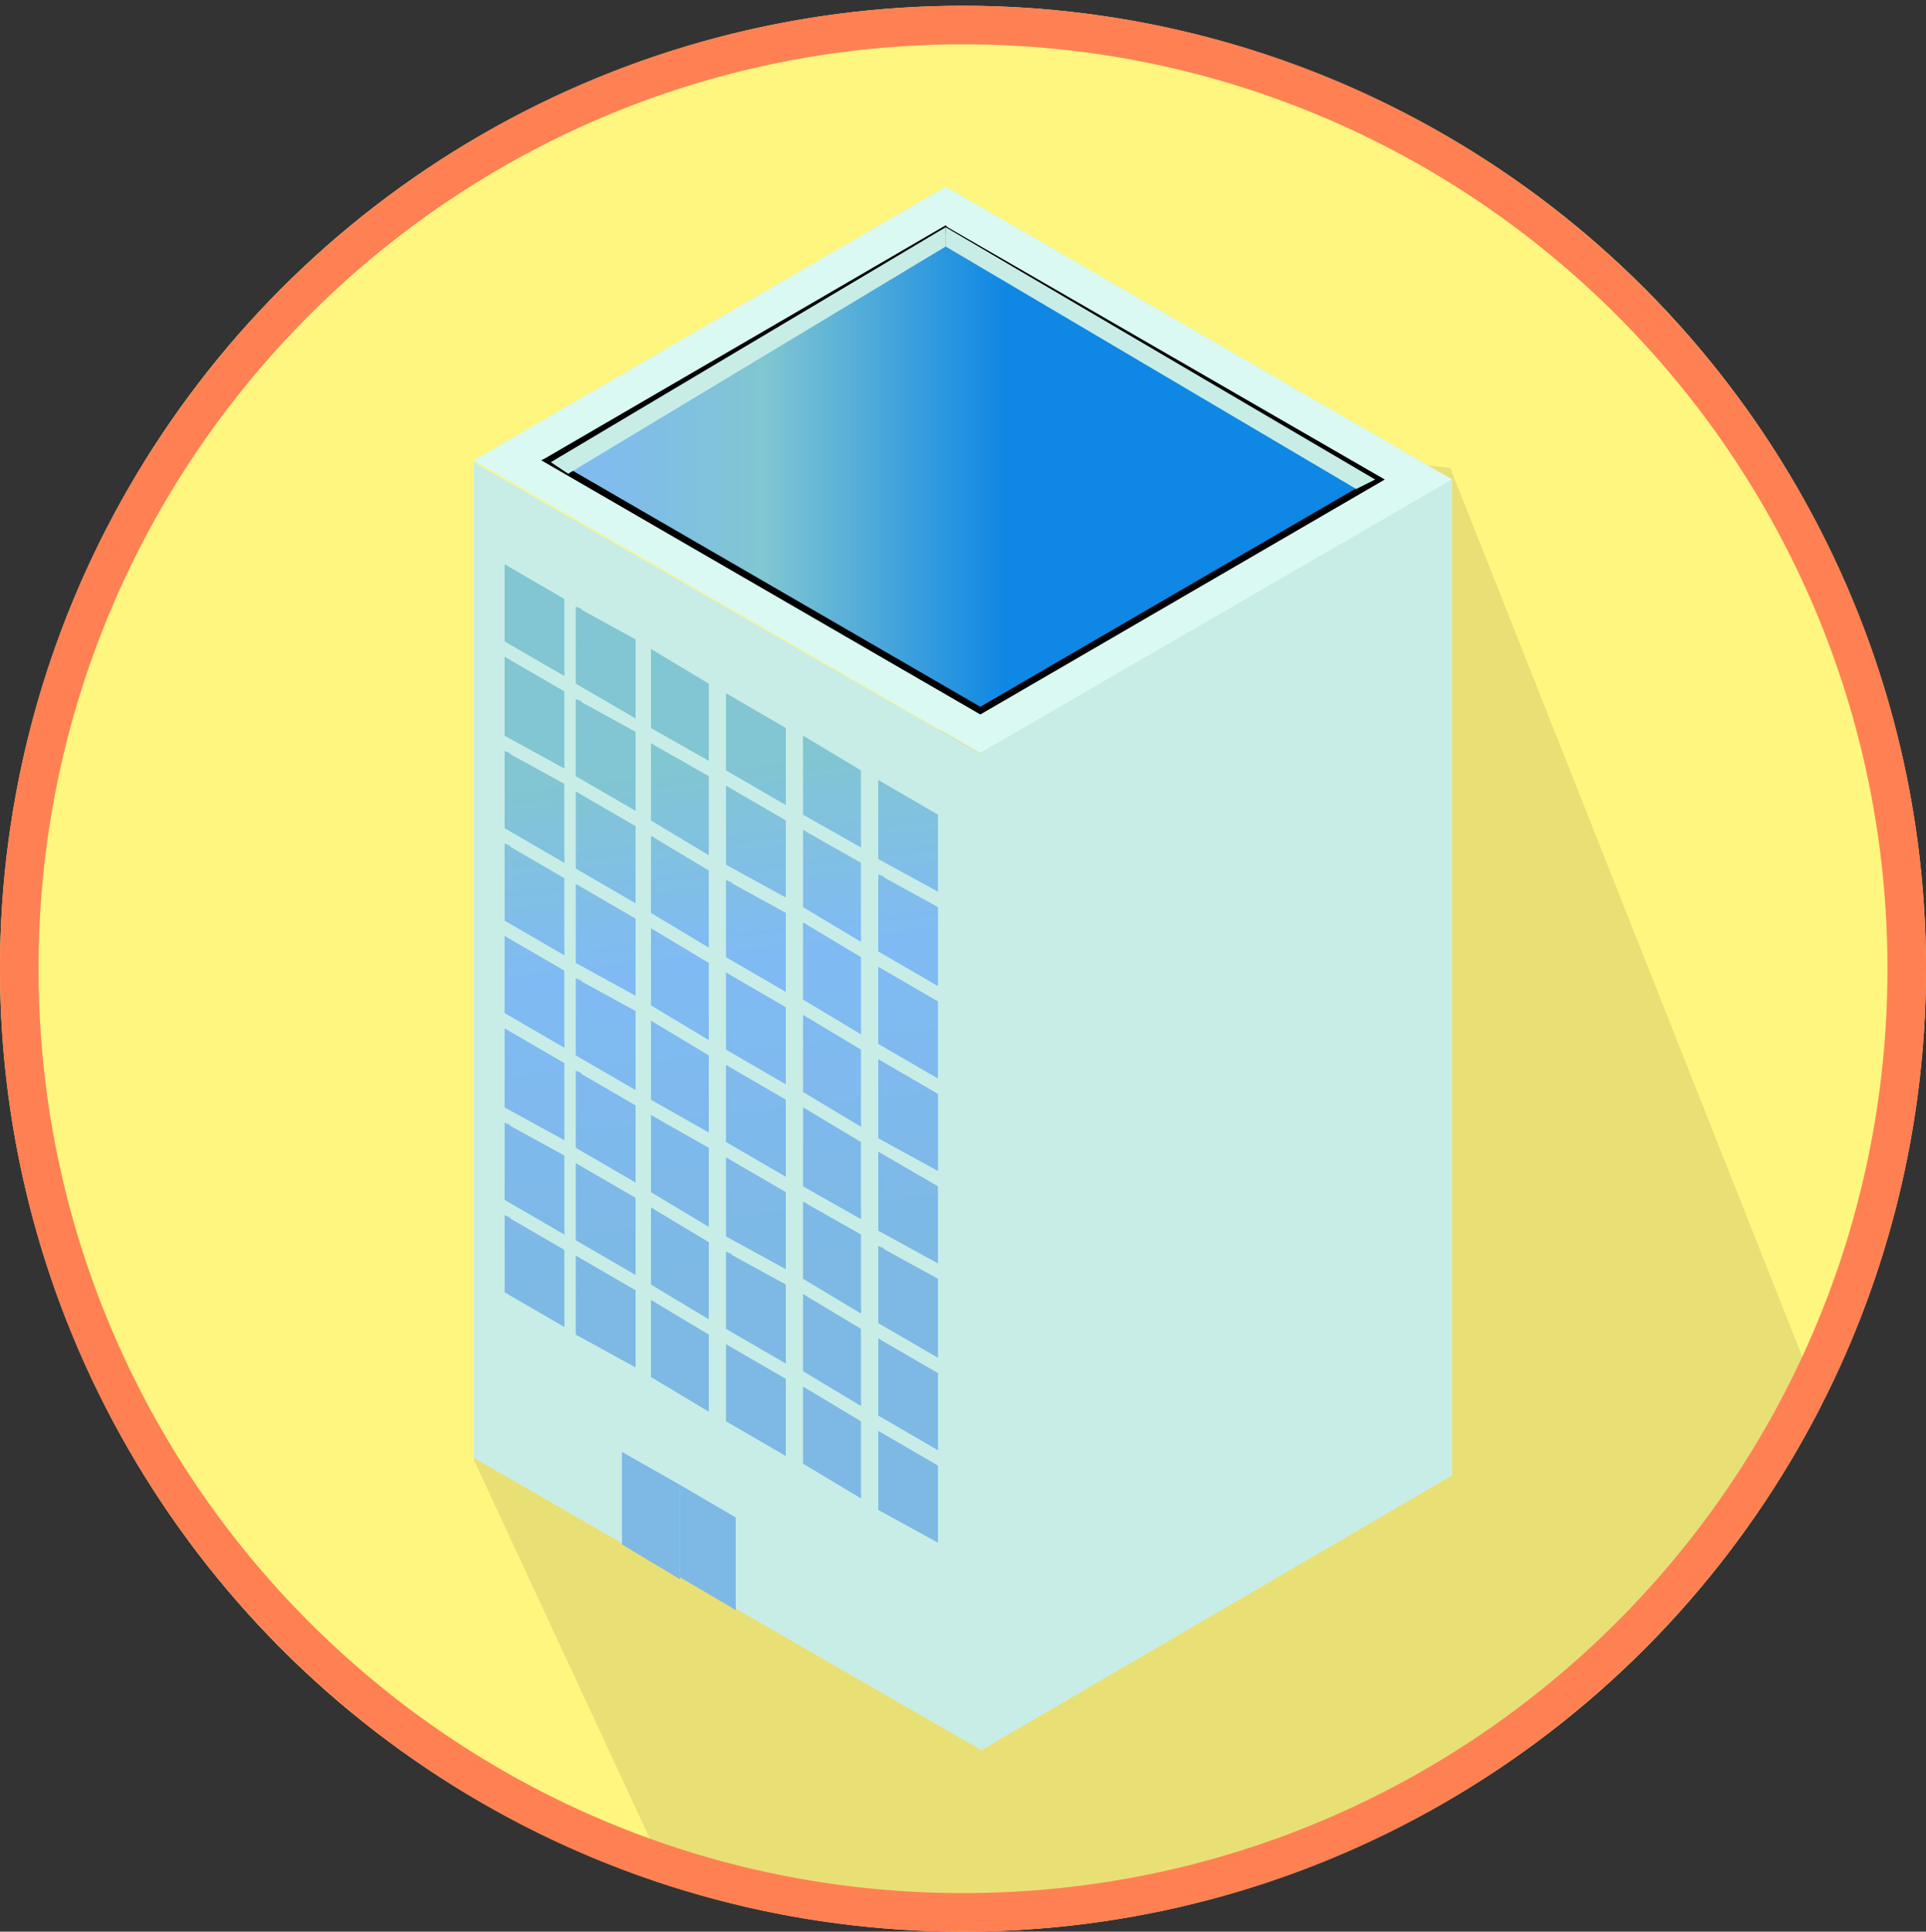 <?xml version="1.0" encoding="utf-8"?>
<!-- Generator: Adobe Illustrator 27.9.1, SVG Export Plug-In . SVG Version: 6.00 Build 0)  -->
<svg version="1.1" id="レイヤー_1" xmlns="http://www.w3.org/2000/svg" xmlns:xlink="http://www.w3.org/1999/xlink" x="0px"
	 y="0px" viewBox="0 0 100 100.3" style="enable-background:new 0 0 100 100.3;" xml:space="preserve">
<rect x="0" y="0" width="100" height="100.3" fill="#333333" stroke="none"/>
<style type="text/css">
	.st0{fill:#FFF67F;}
	.st1{clip-path:url(#SVGID_00000101094557904948188070000010903327286827779515_);}
	.st2{opacity:0.1;fill:#221714;enable-background:new    ;}
	.st3{fill:#C8EDE7;}
	.st4{fill:#DAF9F3;}
	.st5{fill:url(#SVGID_00000051375608624505058600000001318087138844324794_);}
	.st6{fill:url(#SVGID_00000162339545675473164160000012060478599379179675_);}
	.st7{opacity:0.63;fill:url(#SVGID_00000111151670630230476760000017551227933481748636_);enable-background:new    ;}
	.st8{fill:url(#SVGID_00000054986048064515485460000009267205198812768955_);}
	.st9{opacity:0.63;fill:url(#SVGID_00000052817562726659398420000013216189678023264931_);enable-background:new    ;}
	.st10{fill:url(#SVGID_00000173141561074345225420000016666144081319986087_);}
	.st11{opacity:0.63;fill:url(#SVGID_00000022530570167249090210000002293849440325768336_);enable-background:new    ;}
	.st12{fill:url(#SVGID_00000070083591485232652780000005471886369343264154_);}
	.st13{opacity:0.63;fill:url(#SVGID_00000089543691042586646280000010796559598320631225_);enable-background:new    ;}
	.st14{fill:url(#SVGID_00000113321531559135590600000016241785709958796456_);}
	.st15{opacity:0.63;fill:url(#SVGID_00000003817468077345015590000009041067590390395832_);enable-background:new    ;}
	.st16{fill:url(#SVGID_00000010300801292318045950000009989663915443172480_);}
	.st17{opacity:0.63;fill:url(#SVGID_00000000199481750607580530000002910846840732534404_);enable-background:new    ;}
	.st18{fill:url(#SVGID_00000101795856749645218200000005977685066856936324_);}
	.st19{opacity:0.63;fill:url(#SVGID_00000064338935282801025660000006111303668392973226_);enable-background:new    ;}
	.st20{fill:url(#SVGID_00000086685235121412610870000015404974496287183800_);}
	.st21{opacity:0.63;fill:url(#SVGID_00000029725047688572861150000016304413118754260113_);enable-background:new    ;}
	.st22{fill:url(#SVGID_00000122718077496512599440000006252947820521437871_);}
	.st23{opacity:0.63;fill:url(#SVGID_00000150806509343949791700000003359432152718619810_);enable-background:new    ;}
	.st24{fill:url(#SVGID_00000065788935089718412420000002653025184281123255_);}
	.st25{opacity:0.63;fill:url(#SVGID_00000042701908315310427030000003700793124396952753_);enable-background:new    ;}
	.st26{fill:url(#SVGID_00000025423426963143983160000011900188574375415180_);}
	.st27{opacity:0.63;fill:url(#SVGID_00000106105472542554196320000001932691741157454998_);enable-background:new    ;}
	.st28{fill:url(#SVGID_00000141419359176997461920000006883397727528000130_);}
	.st29{opacity:0.63;fill:url(#SVGID_00000059298310329674508890000016529962070480803512_);enable-background:new    ;}
	.st30{fill:url(#SVGID_00000086681078455853753110000006708255221437427099_);}
	.st31{opacity:0.63;fill:url(#SVGID_00000115502831899435047320000001960766004200431764_);enable-background:new    ;}
	.st32{fill:url(#SVGID_00000040572578385348543420000001852511706283490701_);}
	.st33{opacity:0.63;fill:url(#SVGID_00000152230616066053399690000010964144700387739788_);enable-background:new    ;}
	.st34{fill:url(#SVGID_00000101813849610348200410000006095979328249733546_);}
	.st35{opacity:0.63;fill:url(#SVGID_00000044147021699257665480000001431144288756407225_);enable-background:new    ;}
	.st36{fill:url(#SVGID_00000055668009774604341960000005443672218306720700_);}
	.st37{opacity:0.63;fill:url(#SVGID_00000067200564714708724110000015173310573816537489_);enable-background:new    ;}
	.st38{fill:url(#SVGID_00000079477035649033491180000013657741733527607981_);}
	.st39{opacity:0.63;fill:url(#SVGID_00000092443072167150046260000009956420018705234073_);enable-background:new    ;}
	.st40{fill:url(#SVGID_00000059284901777100773000000011932447506294889867_);}
	.st41{opacity:0.63;fill:url(#SVGID_00000015327942615954371840000009518130521618423198_);enable-background:new    ;}
	.st42{fill:url(#SVGID_00000083784509562581284030000012366059215266943366_);}
	.st43{opacity:0.63;fill:url(#SVGID_00000042720119572968672620000012569286142555491998_);enable-background:new    ;}
	.st44{fill:url(#SVGID_00000137119441051846950960000008002006379495094677_);}
	.st45{opacity:0.63;fill:url(#SVGID_00000076575042344775645160000006928062039758597565_);enable-background:new    ;}
	.st46{fill:url(#SVGID_00000169549814333338467340000009882899584507876757_);}
	.st47{opacity:0.63;fill:url(#SVGID_00000142864456480314979710000011804752536523970996_);enable-background:new    ;}
	.st48{fill:url(#SVGID_00000023256614134566419950000005262057403785600133_);}
	.st49{opacity:0.63;fill:url(#SVGID_00000078036319334656192890000002737359682574430088_);enable-background:new    ;}
	.st50{fill:url(#SVGID_00000117674034371699496180000002926168678252592291_);}
	.st51{opacity:0.63;fill:url(#SVGID_00000061441509280986397800000000056992059677680792_);enable-background:new    ;}
	.st52{fill:url(#SVGID_00000003803985868974032570000016796701463884887971_);}
	.st53{opacity:0.63;fill:url(#SVGID_00000035532931455641145680000018025027291786626485_);enable-background:new    ;}
	.st54{fill:url(#SVGID_00000177474424596069434500000002360633425482917514_);}
	.st55{opacity:0.63;fill:url(#SVGID_00000163795134178631330320000013340647962590745009_);enable-background:new    ;}
	.st56{fill:url(#SVGID_00000060719573193789826370000016522507267810922169_);}
	.st57{opacity:0.63;fill:url(#SVGID_00000137102633589923156560000011082687463216360639_);enable-background:new    ;}
	.st58{fill:url(#SVGID_00000079453650287145782870000002117088153799848835_);}
	.st59{opacity:0.63;fill:url(#SVGID_00000000207686136038444180000014006053176459924133_);enable-background:new    ;}
	.st60{fill:url(#SVGID_00000077308158711690072980000013542075790601001149_);}
	.st61{opacity:0.63;fill:url(#SVGID_00000031911246847084758870000002286167451265652406_);enable-background:new    ;}
	.st62{fill:url(#SVGID_00000109016022653543439700000015390781758625600663_);}
	.st63{opacity:0.63;fill:url(#SVGID_00000107579215644711083590000001039975632176801697_);enable-background:new    ;}
	.st64{fill:url(#SVGID_00000106859378410136742990000011653212227535187595_);}
	.st65{opacity:0.63;fill:url(#SVGID_00000042701260474502857280000010029455006444984242_);enable-background:new    ;}
	.st66{fill:url(#SVGID_00000161604113000946061680000002319430638250532745_);}
	.st67{opacity:0.63;fill:url(#SVGID_00000000217542124483091640000007874328616874341544_);enable-background:new    ;}
	.st68{fill:url(#SVGID_00000115497689626346530650000001855939086468372888_);}
	.st69{opacity:0.63;fill:url(#SVGID_00000116952970165913406630000002881337296290397866_);enable-background:new    ;}
	.st70{fill:url(#SVGID_00000137854505458614595430000017849416261050553020_);}
	.st71{opacity:0.63;fill:url(#SVGID_00000160165944611538594360000004579498695376552097_);enable-background:new    ;}
	.st72{fill:url(#SVGID_00000129891962316125269000000009088374826038348694_);}
	.st73{opacity:0.63;fill:url(#SVGID_00000163062638683692627870000003740438747277744572_);enable-background:new    ;}
	.st74{fill:url(#SVGID_00000082359437021824204130000016944521287595142330_);}
	.st75{opacity:0.63;fill:url(#SVGID_00000026858314982758766310000002165324905437450920_);enable-background:new    ;}
	.st76{fill:url(#SVGID_00000013915734937684167770000003861159839238383802_);}
	.st77{opacity:0.63;fill:url(#SVGID_00000039825144710500231490000001138739310749906078_);enable-background:new    ;}
	.st78{fill:url(#SVGID_00000169518120962435370970000018323643919866232762_);}
	.st79{opacity:0.63;fill:url(#SVGID_00000011019363843484848230000005879286413185362325_);enable-background:new    ;}
	.st80{fill:url(#SVGID_00000101067529362025140480000010037131954010674610_);}
	.st81{opacity:0.63;fill:url(#SVGID_00000101094387802670680830000016482776543461433772_);enable-background:new    ;}
	.st82{fill:url(#SVGID_00000063609855993886637460000003070952602305391797_);}
	.st83{opacity:0.63;fill:url(#SVGID_00000151534935130196672600000003795184551253348535_);enable-background:new    ;}
	.st84{fill:url(#SVGID_00000175323696820733419880000001030842468013147789_);}
	.st85{opacity:0.63;fill:url(#SVGID_00000109711205144822278550000012544373418659639982_);enable-background:new    ;}
	.st86{fill:url(#SVGID_00000067943690339740344890000004138846614225402258_);}
	.st87{opacity:0.63;fill:url(#SVGID_00000057115392891089541060000002573896330543221931_);enable-background:new    ;}
	.st88{fill:url(#SVGID_00000015329392771685653250000009377296760307034289_);}
	.st89{opacity:0.63;fill:url(#SVGID_00000118367685160079383770000007866927533459351966_);enable-background:new    ;}
	.st90{fill:url(#SVGID_00000154416331481561387880000016418183311034797963_);}
	.st91{opacity:0.63;fill:url(#SVGID_00000115516310457960031050000015703740289027626900_);enable-background:new    ;}
	.st92{fill:url(#SVGID_00000033344254409896932240000017290400713901899908_);}
	.st93{opacity:0.63;fill:url(#SVGID_00000033366249633611171640000003063651209213178244_);enable-background:new    ;}
	.st94{fill:url(#SVGID_00000011726952185522455740000005244858905339471529_);}
	.st95{opacity:0.63;fill:url(#SVGID_00000049941310414273642630000006342411728866767783_);enable-background:new    ;}
	.st96{fill:url(#SVGID_00000107558927833079231600000002359099825127069858_);}
	.st97{opacity:0.63;fill:url(#SVGID_00000181775870821171627620000003058999841968434332_);enable-background:new    ;}
	.st98{fill:url(#SVGID_00000161611725404593445220000008572962490519822226_);}
	.st99{opacity:0.63;fill:url(#SVGID_00000165936137190280676470000002786383566946564489_);enable-background:new    ;}
	.st100{fill:url(#SVGID_00000073692383502730101900000004927982432220676236_);}
	.st101{opacity:0.63;fill:url(#SVGID_00000141414410252032874500000005571968986410216582_);enable-background:new    ;}
	.st102{fill:url(#SVGID_00000061461035665893927240000009531412826277619870_);}
	.st103{fill:url(#SVGID_00000021105538799912643810000003487239523390489734_);}
	.st104{opacity:0.77;fill:url(#SVGID_00000103250494105501836800000001296545627227276430_);enable-background:new    ;}
	.st105{fill:#FF8053;}
</style>
<g>
	<g id="_レイヤー_2">
		<g id="_レイヤー_1-2">
			<g>
				<circle class="st0" cx="50" cy="50.3" r="50"/>
				<g>
					<defs>
						<circle id="SVGID_1_" cx="50" cy="50" r="50"/>
					</defs>
					<clipPath id="SVGID_00000025437940424625077040000009571551278453668756_">
						<use xlink:href="#SVGID_1_"  style="overflow:visible;"/>
					</clipPath>
					<g style="clip-path:url(#SVGID_00000025437940424625077040000009571551278453668756_);">
						<path class="st2" d="M107.5,105.6l-58,23.8L24.6,75.8c0.1-0.7,0.2-1.4,0.3-2.1c0.5-2.4,1.6-4.6,3.2-6.7
							c5.4-7.2,16.2-12.4,29.1-13.3V39.6c-3.5,0.7-8.1,2.3-12.2,5.6c-0.8-1.8-0.5-3.5,0.3-5l16-10.2l9.6-6.2l4.4,0.5L107.5,105.6
							L107.5,105.6z"/>
					</g>
				</g>
				<g>
					<polyline class="st3" points="50.9,39.1 75.4,24.9 49.1,9.7 24.6,23.9 50.9,39.1 75.4,24.9 					"/>
					<polyline class="st4" points="50.9,39.1 75.4,24.9 49.1,9.7 24.6,23.9 50.9,39.1 75.4,24.9 					"/>
					<g>
						
							<linearGradient id="SVGID_00000101783287881180980880000003216440960214551187_" gradientUnits="userSpaceOnUse" x1="28.42" y1="75.391" x2="71.59" y2="75.391" gradientTransform="matrix(1 0 0 -1 0 99.811)">
							<stop  offset="0" style="stop-color:#80BAF4"/>
							<stop  offset="0.1" style="stop-color:#80BDEA"/>
							<stop  offset="0.26" style="stop-color:#81C6D2"/>
							<stop  offset="0.55" style="stop-color:#0F87E4"/>
						</linearGradient>
						<path style="fill:url(#SVGID_00000101783287881180980880000003216440960214551187_);" d="M28.4,23.9l22.5,13l20.7-12l-22.5-13
							C49.1,11.9,28.4,23.9,28.4,23.9z"/>
						<path d="M50.9,37.1L50.9,37.1L28.1,23.9l0.2-0.1l20.8-12.1l0.1,0.1l22.7,13.1L50.9,37.1L50.9,37.1z M28.8,23.9l22.1,12.8
							l20.3-11.8L49.1,12.1C49.1,12.1,28.8,23.9,28.8,23.9z"/>
					</g>
					<polygon class="st3" points="24.6,24 51,39.2 51,90.9 24.6,75.7 					"/>
					<polygon class="st3" points="75.4,24.9 75.4,76.6 50.9,90.9 50.9,39.1 					"/>
					<polygon class="st3" points="75.4,24.9 75.4,76.6 50.9,90.9 50.9,39.1 					"/>
					<g>
						<g>
							<g>
								
									<linearGradient id="SVGID_00000094583194141417895060000017003998532082362044_" gradientUnits="userSpaceOnUse" x1="28.685" y1="59.31" x2="33.235" y2="18.561" gradientTransform="matrix(1 0 0 -1 0 99.811)">
									<stop  offset="0" style="stop-color:#81C6D2"/>
									<stop  offset="0.25" style="stop-color:#80BAF4"/>
									<stop  offset="0.51" style="stop-color:#7EB9EA"/>
									<stop  offset="0.64" style="stop-color:#7DB9E4"/>
								</linearGradient>
								<polygon style="fill:url(#SVGID_00000094583194141417895060000017003998532082362044_);" points="29.3,35.1 26.2,33.3 
									26.2,29.3 29.3,31.1 								"/>
								
									<linearGradient id="SVGID_00000032622864465661010720000005480379130073085845_" gradientUnits="userSpaceOnUse" x1="28.466" y1="59.281" x2="33.016" y2="18.541" gradientTransform="matrix(1 0 0 -1 0 99.811)">
									<stop  offset="0" style="stop-color:#81C6D2"/>
									<stop  offset="0.25" style="stop-color:#80BAF4"/>
									<stop  offset="0.51" style="stop-color:#7EB9EA"/>
									<stop  offset="0.64" style="stop-color:#7DB9E4"/>
								</linearGradient>
								
									<polygon style="opacity:0.63;fill:url(#SVGID_00000032622864465661010720000005480379130073085845_);enable-background:new    ;" points="
									26.2,29.3 26.2,33.3 29.3,35.1 29.3,34.8 26.5,33.2 26.5,29.5 								"/>
							</g>
							<g>
								
									<linearGradient id="SVGID_00000103257844660408707930000008811560474051793835_" gradientUnits="userSpaceOnUse" x1="32.083" y1="59.691" x2="36.633" y2="18.941" gradientTransform="matrix(1 0 0 -1 0 99.811)">
									<stop  offset="0" style="stop-color:#81C6D2"/>
									<stop  offset="0.25" style="stop-color:#80BAF4"/>
									<stop  offset="0.51" style="stop-color:#7EB9EA"/>
									<stop  offset="0.64" style="stop-color:#7DB9E4"/>
								</linearGradient>
								<polygon style="fill:url(#SVGID_00000103257844660408707930000008811560474051793835_);" points="33,37.3 29.9,35.5 
									29.9,31.5 33,33.2 								"/>
								
									<linearGradient id="SVGID_00000012449906719779553680000008245189935398376101_" gradientUnits="userSpaceOnUse" x1="31.864" y1="59.661" x2="36.414" y2="18.922" gradientTransform="matrix(1 0 0 -1 0 99.811)">
									<stop  offset="0" style="stop-color:#81C6D2"/>
									<stop  offset="0.25" style="stop-color:#80BAF4"/>
									<stop  offset="0.51" style="stop-color:#7EB9EA"/>
									<stop  offset="0.64" style="stop-color:#7DB9E4"/>
								</linearGradient>
								
									<polygon style="opacity:0.63;fill:url(#SVGID_00000012449906719779553680000008245189935398376101_);enable-background:new    ;" points="
									29.9,31.5 29.9,35.5 33,37.3 32.9,36.9 30.1,35.3 30.2,31.6 								"/>
							</g>
							<g>
								
									<linearGradient id="SVGID_00000157304507555150903140000016180630398849540516_" gradientUnits="userSpaceOnUse" x1="35.625" y1="60.082" x2="40.175" y2="19.342" gradientTransform="matrix(1 0 0 -1 0 99.811)">
									<stop  offset="0" style="stop-color:#81C6D2"/>
									<stop  offset="0.25" style="stop-color:#80BAF4"/>
									<stop  offset="0.51" style="stop-color:#7EB9EA"/>
									<stop  offset="0.64" style="stop-color:#7DB9E4"/>
								</linearGradient>
								<polygon style="fill:url(#SVGID_00000157304507555150903140000016180630398849540516_);" points="36.8,39.5 33.8,37.8 
									33.8,33.7 36.8,35.5 								"/>
								
									<linearGradient id="SVGID_00000168799329222250921160000009376174656852956839_" gradientUnits="userSpaceOnUse" x1="35.405" y1="60.062" x2="39.965" y2="19.312" gradientTransform="matrix(1 0 0 -1 0 99.811)">
									<stop  offset="0" style="stop-color:#81C6D2"/>
									<stop  offset="0.25" style="stop-color:#80BAF4"/>
									<stop  offset="0.51" style="stop-color:#7EB9EA"/>
									<stop  offset="0.64" style="stop-color:#7DB9E4"/>
								</linearGradient>
								
									<polygon style="opacity:0.63;fill:url(#SVGID_00000168799329222250921160000009376174656852956839_);enable-background:new    ;" points="
									33.8,33.7 33.8,37.8 36.8,39.5 36.8,39.2 34,37.6 34,33.9 								"/>
							</g>
							<g>
								
									<linearGradient id="SVGID_00000086669975492475589390000009659049519840168351_" gradientUnits="userSpaceOnUse" x1="39.313" y1="60.501" x2="43.864" y2="19.751" gradientTransform="matrix(1 0 0 -1 0 99.811)">
									<stop  offset="0" style="stop-color:#81C6D2"/>
									<stop  offset="0.25" style="stop-color:#80BAF4"/>
									<stop  offset="0.51" style="stop-color:#7EB9EA"/>
									<stop  offset="0.64" style="stop-color:#7DB9E4"/>
								</linearGradient>
								<polygon style="fill:url(#SVGID_00000086669975492475589390000009659049519840168351_);" points="40.8,41.8 37.7,40 
									37.7,36 40.8,37.8 								"/>
								
									<linearGradient id="SVGID_00000025407271589574408570000005026995625500819353_" gradientUnits="userSpaceOnUse" x1="39.094" y1="60.471" x2="43.654" y2="19.721" gradientTransform="matrix(1 0 0 -1 0 99.811)">
									<stop  offset="0" style="stop-color:#81C6D2"/>
									<stop  offset="0.25" style="stop-color:#80BAF4"/>
									<stop  offset="0.51" style="stop-color:#7EB9EA"/>
									<stop  offset="0.64" style="stop-color:#7DB9E4"/>
								</linearGradient>
								
									<polygon style="opacity:0.63;fill:url(#SVGID_00000025407271589574408570000005026995625500819353_);enable-background:new    ;" points="
									37.7,36 37.7,40 40.8,41.8 40.8,41.5 38,39.9 38,36.2 								"/>
							</g>
							<g>
								
									<linearGradient id="SVGID_00000109006996538703080620000003202627996096409473_" gradientUnits="userSpaceOnUse" x1="42.941" y1="60.901" x2="47.501" y2="20.151" gradientTransform="matrix(1 0 0 -1 0 99.811)">
									<stop  offset="0" style="stop-color:#81C6D2"/>
									<stop  offset="0.25" style="stop-color:#80BAF4"/>
									<stop  offset="0.51" style="stop-color:#7EB9EA"/>
									<stop  offset="0.64" style="stop-color:#7DB9E4"/>
								</linearGradient>
								<polygon style="fill:url(#SVGID_00000109006996538703080620000003202627996096409473_);" points="44.7,44 41.7,42.3 
									41.7,38.2 44.7,40 								"/>
								
									<linearGradient id="SVGID_00000119088118049816124350000003828948431279568016_" gradientUnits="userSpaceOnUse" x1="42.726" y1="60.881" x2="47.276" y2="20.131" gradientTransform="matrix(1 0 0 -1 0 99.811)">
									<stop  offset="0" style="stop-color:#81C6D2"/>
									<stop  offset="0.25" style="stop-color:#80BAF4"/>
									<stop  offset="0.51" style="stop-color:#7EB9EA"/>
									<stop  offset="0.64" style="stop-color:#7DB9E4"/>
								</linearGradient>
								
									<polygon style="opacity:0.63;fill:url(#SVGID_00000119088118049816124350000003828948431279568016_);enable-background:new    ;" points="
									41.7,38.2 41.7,42.3 44.7,44 44.7,43.7 41.9,42.1 41.9,38.4 								"/>
							</g>
							<g>
								
									<linearGradient id="SVGID_00000150787774694201471410000003834686810626924475_" gradientUnits="userSpaceOnUse" x1="46.567" y1="61.311" x2="51.117" y2="20.561" gradientTransform="matrix(1 0 0 -1 0 99.811)">
									<stop  offset="0" style="stop-color:#81C6D2"/>
									<stop  offset="0.25" style="stop-color:#80BAF4"/>
									<stop  offset="0.51" style="stop-color:#7EB9EA"/>
									<stop  offset="0.64" style="stop-color:#7DB9E4"/>
								</linearGradient>
								<polygon style="fill:url(#SVGID_00000150787774694201471410000003834686810626924475_);" points="48.7,46.3 45.6,44.6 
									45.6,40.5 48.7,42.3 								"/>
								
									<linearGradient id="SVGID_00000025428067990016601210000003719194760000006545_" gradientUnits="userSpaceOnUse" x1="46.348" y1="61.281" x2="50.898" y2="20.541" gradientTransform="matrix(1 0 0 -1 0 99.811)">
									<stop  offset="0" style="stop-color:#81C6D2"/>
									<stop  offset="0.25" style="stop-color:#80BAF4"/>
									<stop  offset="0.51" style="stop-color:#7EB9EA"/>
									<stop  offset="0.64" style="stop-color:#7DB9E4"/>
								</linearGradient>
								
									<polygon style="opacity:0.63;fill:url(#SVGID_00000025428067990016601210000003719194760000006545_);enable-background:new    ;" points="
									45.6,40.5 45.6,44.6 48.7,46.3 48.6,46 45.8,44.4 45.9,40.7 								"/>
							</g>
						</g>
						<g>
							<g>
								
									<linearGradient id="SVGID_00000161606764722086886760000002115956558218303643_" gradientUnits="userSpaceOnUse" x1="28.154" y1="59.252" x2="32.714" y2="18.502" gradientTransform="matrix(1 0 0 -1 0 99.811)">
									<stop  offset="0" style="stop-color:#81C6D2"/>
									<stop  offset="0.25" style="stop-color:#80BAF4"/>
									<stop  offset="0.51" style="stop-color:#7EB9EA"/>
									<stop  offset="0.64" style="stop-color:#7DB9E4"/>
								</linearGradient>
								<polygon style="fill:url(#SVGID_00000161606764722086886760000002115956558218303643_);" points="29.3,39.9 26.2,38.2 
									26.2,34.1 29.3,35.9 								"/>
								
									<linearGradient id="SVGID_00000107565153146286858790000016446121214291440810_" gradientUnits="userSpaceOnUse" x1="27.934" y1="59.22" x2="32.484" y2="18.48" gradientTransform="matrix(1 0 0 -1 0 99.811)">
									<stop  offset="0" style="stop-color:#81C6D2"/>
									<stop  offset="0.25" style="stop-color:#80BAF4"/>
									<stop  offset="0.51" style="stop-color:#7EB9EA"/>
									<stop  offset="0.64" style="stop-color:#7DB9E4"/>
								</linearGradient>
								
									<polygon style="opacity:0.63;fill:url(#SVGID_00000107565153146286858790000016446121214291440810_);enable-background:new    ;" points="
									26.2,34.1 26.2,38.2 29.3,39.9 29.3,39.6 26.5,38 26.5,34.3 								"/>
							</g>
							<g>
								
									<linearGradient id="SVGID_00000112628267747517566990000014040084449273563065_" gradientUnits="userSpaceOnUse" x1="31.551" y1="59.631" x2="36.101" y2="18.881" gradientTransform="matrix(1 0 0 -1 0 99.811)">
									<stop  offset="0" style="stop-color:#81C6D2"/>
									<stop  offset="0.25" style="stop-color:#80BAF4"/>
									<stop  offset="0.51" style="stop-color:#7EB9EA"/>
									<stop  offset="0.64" style="stop-color:#7DB9E4"/>
								</linearGradient>
								<polygon style="fill:url(#SVGID_00000112628267747517566990000014040084449273563065_);" points="33,42.1 29.9,40.3 
									29.9,36.3 33,38 								"/>
								
									<linearGradient id="SVGID_00000129924143215824104700000009851085433502641549_" gradientUnits="userSpaceOnUse" x1="31.332" y1="59.601" x2="35.882" y2="18.861" gradientTransform="matrix(1 0 0 -1 0 99.811)">
									<stop  offset="0" style="stop-color:#81C6D2"/>
									<stop  offset="0.25" style="stop-color:#80BAF4"/>
									<stop  offset="0.51" style="stop-color:#7EB9EA"/>
									<stop  offset="0.64" style="stop-color:#7DB9E4"/>
								</linearGradient>
								
									<polygon style="opacity:0.63;fill:url(#SVGID_00000129924143215824104700000009851085433502641549_);enable-background:new    ;" points="
									29.9,36.3 29.9,40.3 33,42.1 32.9,41.8 30.1,40.1 30.2,36.4 								"/>
							</g>
							<g>
								
									<linearGradient id="SVGID_00000034775096479150431200000014625894853108456635_" gradientUnits="userSpaceOnUse" x1="35.092" y1="60.021" x2="39.642" y2="19.281" gradientTransform="matrix(1 0 0 -1 0 99.811)">
									<stop  offset="0" style="stop-color:#81C6D2"/>
									<stop  offset="0.25" style="stop-color:#80BAF4"/>
									<stop  offset="0.51" style="stop-color:#7EB9EA"/>
									<stop  offset="0.64" style="stop-color:#7DB9E4"/>
								</linearGradient>
								<polygon style="fill:url(#SVGID_00000034775096479150431200000014625894853108456635_);" points="36.8,44.4 33.8,42.6 
									33.8,38.6 36.8,40.3 								"/>
								
									<linearGradient id="SVGID_00000152948805926551227670000008988602789740312986_" gradientUnits="userSpaceOnUse" x1="34.873" y1="60.001" x2="39.422" y2="19.251" gradientTransform="matrix(1 0 0 -1 0 99.811)">
									<stop  offset="0" style="stop-color:#81C6D2"/>
									<stop  offset="0.25" style="stop-color:#80BAF4"/>
									<stop  offset="0.51" style="stop-color:#7EB9EA"/>
									<stop  offset="0.64" style="stop-color:#7DB9E4"/>
								</linearGradient>
								
									<polygon style="opacity:0.63;fill:url(#SVGID_00000152948805926551227670000008988602789740312986_);enable-background:new    ;" points="
									33.8,38.6 33.8,42.6 36.8,44.4 36.8,44 34,42.4 34,38.7 								"/>
							</g>
							<g>
								
									<linearGradient id="SVGID_00000166674460768163999690000004728023471314438306_" gradientUnits="userSpaceOnUse" x1="38.781" y1="60.441" x2="43.331" y2="19.691" gradientTransform="matrix(1 0 0 -1 0 99.811)">
									<stop  offset="0" style="stop-color:#81C6D2"/>
									<stop  offset="0.25" style="stop-color:#80BAF4"/>
									<stop  offset="0.51" style="stop-color:#7EB9EA"/>
									<stop  offset="0.64" style="stop-color:#7DB9E4"/>
								</linearGradient>
								<polygon style="fill:url(#SVGID_00000166674460768163999690000004728023471314438306_);" points="40.8,46.6 37.7,44.9 
									37.7,40.8 40.8,42.6 								"/>
								
									<linearGradient id="SVGID_00000038397384442027662110000005909600687311383729_" gradientUnits="userSpaceOnUse" x1="38.562" y1="60.411" x2="43.112" y2="19.671" gradientTransform="matrix(1 0 0 -1 0 99.811)">
									<stop  offset="0" style="stop-color:#81C6D2"/>
									<stop  offset="0.25" style="stop-color:#80BAF4"/>
									<stop  offset="0.51" style="stop-color:#7EB9EA"/>
									<stop  offset="0.64" style="stop-color:#7DB9E4"/>
								</linearGradient>
								
									<polygon style="opacity:0.63;fill:url(#SVGID_00000038397384442027662110000005909600687311383729_);enable-background:new    ;" points="
									37.7,40.8 37.7,44.9 40.8,46.6 40.8,46.3 38,44.7 38,41 								"/>
							</g>
							<g>
								
									<linearGradient id="SVGID_00000014635196003190332590000000174260771796078768_" gradientUnits="userSpaceOnUse" x1="42.409" y1="60.841" x2="46.959" y2="20.101" gradientTransform="matrix(1 0 0 -1 0 99.811)">
									<stop  offset="0" style="stop-color:#81C6D2"/>
									<stop  offset="0.25" style="stop-color:#80BAF4"/>
									<stop  offset="0.51" style="stop-color:#7EB9EA"/>
									<stop  offset="0.64" style="stop-color:#7DB9E4"/>
								</linearGradient>
								<polygon style="fill:url(#SVGID_00000014635196003190332590000000174260771796078768_);" points="44.7,48.9 41.7,47.1 
									41.7,43.1 44.7,44.8 								"/>
								
									<linearGradient id="SVGID_00000085972749696830899900000007146798976860813492_" gradientUnits="userSpaceOnUse" x1="42.192" y1="60.821" x2="46.752" y2="20.071" gradientTransform="matrix(1 0 0 -1 0 99.811)">
									<stop  offset="0" style="stop-color:#81C6D2"/>
									<stop  offset="0.25" style="stop-color:#80BAF4"/>
									<stop  offset="0.51" style="stop-color:#7EB9EA"/>
									<stop  offset="0.64" style="stop-color:#7DB9E4"/>
								</linearGradient>
								
									<polygon style="opacity:0.63;fill:url(#SVGID_00000085972749696830899900000007146798976860813492_);enable-background:new    ;" points="
									41.7,43.1 41.7,47.1 44.7,48.9 44.7,48.5 41.9,46.9 41.9,43.2 								"/>
							</g>
							<g>
								
									<linearGradient id="SVGID_00000005251028102948317480000017676982357678334857_" gradientUnits="userSpaceOnUse" x1="46.033" y1="61.251" x2="50.593" y2="20.501" gradientTransform="matrix(1 0 0 -1 0 99.811)">
									<stop  offset="0" style="stop-color:#81C6D2"/>
									<stop  offset="0.25" style="stop-color:#80BAF4"/>
									<stop  offset="0.51" style="stop-color:#7EB9EA"/>
									<stop  offset="0.64" style="stop-color:#7DB9E4"/>
								</linearGradient>
								<polygon style="fill:url(#SVGID_00000005251028102948317480000017676982357678334857_);" points="48.7,51.2 45.6,49.4 
									45.6,45.4 48.7,47.1 								"/>
								
									<linearGradient id="SVGID_00000013888810000241951580000008725184279034738849_" gradientUnits="userSpaceOnUse" x1="45.816" y1="61.221" x2="50.366" y2="20.48" gradientTransform="matrix(1 0 0 -1 0 99.811)">
									<stop  offset="0" style="stop-color:#81C6D2"/>
									<stop  offset="0.25" style="stop-color:#80BAF4"/>
									<stop  offset="0.51" style="stop-color:#7EB9EA"/>
									<stop  offset="0.64" style="stop-color:#7DB9E4"/>
								</linearGradient>
								
									<polygon style="opacity:0.63;fill:url(#SVGID_00000013888810000241951580000008725184279034738849_);enable-background:new    ;" points="
									45.6,45.4 45.6,49.4 48.7,51.2 48.6,50.9 45.8,49.2 45.9,45.5 								"/>
							</g>
						</g>
						<g>
							<g>
								
									<linearGradient id="SVGID_00000090279046600167648120000016039479141099861638_" gradientUnits="userSpaceOnUse" x1="27.62" y1="59.191" x2="32.17" y2="18.441" gradientTransform="matrix(1 0 0 -1 0 99.811)">
									<stop  offset="0" style="stop-color:#81C6D2"/>
									<stop  offset="0.25" style="stop-color:#80BAF4"/>
									<stop  offset="0.51" style="stop-color:#7EB9EA"/>
									<stop  offset="0.64" style="stop-color:#7DB9E4"/>
								</linearGradient>
								<polygon style="fill:url(#SVGID_00000090279046600167648120000016039479141099861638_);" points="29.3,44.8 26.2,43 
									26.2,39 29.3,40.7 								"/>
								
									<linearGradient id="SVGID_00000085218239994563717640000013639823047580481203_" gradientUnits="userSpaceOnUse" x1="27.4" y1="59.171" x2="31.96" y2="18.421" gradientTransform="matrix(1 0 0 -1 0 99.811)">
									<stop  offset="0" style="stop-color:#81C6D2"/>
									<stop  offset="0.25" style="stop-color:#80BAF4"/>
									<stop  offset="0.51" style="stop-color:#7EB9EA"/>
									<stop  offset="0.64" style="stop-color:#7DB9E4"/>
								</linearGradient>
								
									<polygon style="opacity:0.63;fill:url(#SVGID_00000085218239994563717640000013639823047580481203_);enable-background:new    ;" points="
									26.2,39 26.2,43 29.3,44.8 29.3,44.4 26.5,42.8 26.5,39.1 								"/>
							</g>
							<g>
								
									<linearGradient id="SVGID_00000015336331645894671040000016179628472408354439_" gradientUnits="userSpaceOnUse" x1="31.018" y1="59.572" x2="35.578" y2="18.822" gradientTransform="matrix(1 0 0 -1 0 99.811)">
									<stop  offset="0" style="stop-color:#81C6D2"/>
									<stop  offset="0.25" style="stop-color:#80BAF4"/>
									<stop  offset="0.51" style="stop-color:#7EB9EA"/>
									<stop  offset="0.64" style="stop-color:#7DB9E4"/>
								</linearGradient>
								<polygon style="fill:url(#SVGID_00000015336331645894671040000016179628472408354439_);" points="33,46.9 29.9,45.1 
									29.9,41.1 33,42.9 								"/>
								
									<linearGradient id="SVGID_00000144322496614255714210000003316783944385099144_" gradientUnits="userSpaceOnUse" x1="30.8" y1="59.541" x2="35.35" y2="18.801" gradientTransform="matrix(1 0 0 -1 0 99.811)">
									<stop  offset="0" style="stop-color:#81C6D2"/>
									<stop  offset="0.25" style="stop-color:#80BAF4"/>
									<stop  offset="0.51" style="stop-color:#7EB9EA"/>
									<stop  offset="0.64" style="stop-color:#7DB9E4"/>
								</linearGradient>
								
									<polygon style="opacity:0.63;fill:url(#SVGID_00000144322496614255714210000003316783944385099144_);enable-background:new    ;" points="
									29.9,41.1 29.9,45.1 33,46.9 32.9,46.6 30.1,45 30.2,41.3 								"/>
							</g>
							<g>
								
									<linearGradient id="SVGID_00000024702602081494852310000008057025907300446137_" gradientUnits="userSpaceOnUse" x1="34.561" y1="59.961" x2="39.111" y2="19.221" gradientTransform="matrix(1 0 0 -1 0 99.811)">
									<stop  offset="0" style="stop-color:#81C6D2"/>
									<stop  offset="0.25" style="stop-color:#80BAF4"/>
									<stop  offset="0.51" style="stop-color:#7EB9EA"/>
									<stop  offset="0.64" style="stop-color:#7DB9E4"/>
								</linearGradient>
								<polygon style="fill:url(#SVGID_00000024702602081494852310000008057025907300446137_);" points="36.8,49.2 33.8,47.4 
									33.8,43.4 36.8,45.2 								"/>
								
									<linearGradient id="SVGID_00000045613428236554853340000012888703905010999730_" gradientUnits="userSpaceOnUse" x1="34.34" y1="59.941" x2="38.891" y2="19.191" gradientTransform="matrix(1 0 0 -1 0 99.811)">
									<stop  offset="0" style="stop-color:#81C6D2"/>
									<stop  offset="0.25" style="stop-color:#80BAF4"/>
									<stop  offset="0.51" style="stop-color:#7EB9EA"/>
									<stop  offset="0.64" style="stop-color:#7DB9E4"/>
								</linearGradient>
								
									<polygon style="opacity:0.63;fill:url(#SVGID_00000045613428236554853340000012888703905010999730_);enable-background:new    ;" points="
									33.8,43.4 33.8,47.4 36.8,49.2 36.8,48.9 34,47.2 34,43.5 								"/>
							</g>
							<g>
								
									<linearGradient id="SVGID_00000026161217961971521030000014666717853949143701_" gradientUnits="userSpaceOnUse" x1="38.249" y1="60.381" x2="42.8" y2="19.631" gradientTransform="matrix(1 0 0 -1 0 99.811)">
									<stop  offset="0" style="stop-color:#81C6D2"/>
									<stop  offset="0.25" style="stop-color:#80BAF4"/>
									<stop  offset="0.51" style="stop-color:#7EB9EA"/>
									<stop  offset="0.64" style="stop-color:#7DB9E4"/>
								</linearGradient>
								<polygon style="fill:url(#SVGID_00000026161217961971521030000014666717853949143701_);" points="40.8,51.5 37.7,49.7 
									37.7,45.7 40.8,47.4 								"/>
								
									<linearGradient id="SVGID_00000098917878841217166950000004816891527926575541_" gradientUnits="userSpaceOnUse" x1="38.03" y1="60.351" x2="42.58" y2="19.611" gradientTransform="matrix(1 0 0 -1 0 99.811)">
									<stop  offset="0" style="stop-color:#81C6D2"/>
									<stop  offset="0.25" style="stop-color:#80BAF4"/>
									<stop  offset="0.51" style="stop-color:#7EB9EA"/>
									<stop  offset="0.64" style="stop-color:#7DB9E4"/>
								</linearGradient>
								
									<polygon style="opacity:0.63;fill:url(#SVGID_00000098917878841217166950000004816891527926575541_);enable-background:new    ;" points="
									37.7,45.7 37.7,49.7 40.8,51.5 40.8,51.2 38,49.5 38,45.8 								"/>
							</g>
							<g>
								
									<linearGradient id="SVGID_00000019661882823225867020000004481274406812473233_" gradientUnits="userSpaceOnUse" x1="41.877" y1="60.781" x2="46.427" y2="20.041" gradientTransform="matrix(1 0 0 -1 0 99.811)">
									<stop  offset="0" style="stop-color:#81C6D2"/>
									<stop  offset="0.25" style="stop-color:#80BAF4"/>
									<stop  offset="0.51" style="stop-color:#7EB9EA"/>
									<stop  offset="0.64" style="stop-color:#7DB9E4"/>
								</linearGradient>
								<polygon style="fill:url(#SVGID_00000019661882823225867020000004481274406812473233_);" points="44.7,53.7 41.7,51.9 
									41.7,47.9 44.7,49.7 								"/>
								
									<linearGradient id="SVGID_00000000180501581918110290000007818224836533814149_" gradientUnits="userSpaceOnUse" x1="41.662" y1="60.761" x2="46.212" y2="20.011" gradientTransform="matrix(1 0 0 -1 0 99.811)">
									<stop  offset="0" style="stop-color:#81C6D2"/>
									<stop  offset="0.25" style="stop-color:#80BAF4"/>
									<stop  offset="0.51" style="stop-color:#7EB9EA"/>
									<stop  offset="0.64" style="stop-color:#7DB9E4"/>
								</linearGradient>
								
									<polygon style="opacity:0.63;fill:url(#SVGID_00000000180501581918110290000007818224836533814149_);enable-background:new    ;" points="
									41.7,47.9 41.7,51.9 44.7,53.7 44.7,53.4 41.9,51.7 41.9,48 								"/>
							</g>
							<g>
								
									<linearGradient id="SVGID_00000129190178281108978850000013911193821834148278_" gradientUnits="userSpaceOnUse" x1="45.503" y1="61.191" x2="50.053" y2="20.441" gradientTransform="matrix(1 0 0 -1 0 99.811)">
									<stop  offset="0" style="stop-color:#81C6D2"/>
									<stop  offset="0.25" style="stop-color:#80BAF4"/>
									<stop  offset="0.51" style="stop-color:#7EB9EA"/>
									<stop  offset="0.64" style="stop-color:#7DB9E4"/>
								</linearGradient>
								<polygon style="fill:url(#SVGID_00000129190178281108978850000013911193821834148278_);" points="48.7,56 45.6,54.2 
									45.6,50.2 48.7,52 								"/>
								
									<linearGradient id="SVGID_00000165922832111626240440000005936647157212633247_" gradientUnits="userSpaceOnUse" x1="45.279" y1="61.161" x2="49.839" y2="20.421" gradientTransform="matrix(1 0 0 -1 0 99.811)">
									<stop  offset="0" style="stop-color:#81C6D2"/>
									<stop  offset="0.25" style="stop-color:#80BAF4"/>
									<stop  offset="0.51" style="stop-color:#7EB9EA"/>
									<stop  offset="0.64" style="stop-color:#7DB9E4"/>
								</linearGradient>
								
									<polygon style="opacity:0.63;fill:url(#SVGID_00000165922832111626240440000005936647157212633247_);enable-background:new    ;" points="
									45.6,50.2 45.6,54.2 48.7,56 48.6,55.7 45.8,54 45.9,50.4 								"/>
							</g>
						</g>
						<g>
							<g>
								
									<linearGradient id="SVGID_00000132069073666739585160000009712404298438500784_" gradientUnits="userSpaceOnUse" x1="27.089" y1="59.131" x2="31.639" y2="18.381" gradientTransform="matrix(1 0 0 -1 0 99.811)">
									<stop  offset="0" style="stop-color:#81C6D2"/>
									<stop  offset="0.25" style="stop-color:#80BAF4"/>
									<stop  offset="0.51" style="stop-color:#7EB9EA"/>
									<stop  offset="0.64" style="stop-color:#7DB9E4"/>
								</linearGradient>
								<polygon style="fill:url(#SVGID_00000132069073666739585160000009712404298438500784_);" points="29.3,49.6 26.2,47.8 
									26.2,43.8 29.3,45.6 								"/>
								
									<linearGradient id="SVGID_00000127724628389665216930000000731235201083654328_" gradientUnits="userSpaceOnUse" x1="26.869" y1="59.111" x2="31.419" y2="18.361" gradientTransform="matrix(1 0 0 -1 0 99.811)">
									<stop  offset="0" style="stop-color:#81C6D2"/>
									<stop  offset="0.25" style="stop-color:#80BAF4"/>
									<stop  offset="0.51" style="stop-color:#7EB9EA"/>
									<stop  offset="0.64" style="stop-color:#7DB9E4"/>
								</linearGradient>
								
									<polygon style="opacity:0.63;fill:url(#SVGID_00000127724628389665216930000000731235201083654328_);enable-background:new    ;" points="
									26.2,43.8 26.2,47.8 29.3,49.6 29.3,49.3 26.5,47.6 26.5,43.9 								"/>
							</g>
							<g>
								
									<linearGradient id="SVGID_00000113330916938680176710000007140390048845293956_" gradientUnits="userSpaceOnUse" x1="30.484" y1="59.511" x2="35.044" y2="18.762" gradientTransform="matrix(1 0 0 -1 0 99.811)">
									<stop  offset="0" style="stop-color:#81C6D2"/>
									<stop  offset="0.25" style="stop-color:#80BAF4"/>
									<stop  offset="0.51" style="stop-color:#7EB9EA"/>
									<stop  offset="0.64" style="stop-color:#7DB9E4"/>
								</linearGradient>
								<polygon style="fill:url(#SVGID_00000113330916938680176710000007140390048845293956_);" points="33,51.7 29.9,50 
									29.9,45.9 33,47.7 								"/>
								
									<linearGradient id="SVGID_00000099623457705388701820000017586347835176178567_" gradientUnits="userSpaceOnUse" x1="30.264" y1="59.492" x2="34.824" y2="18.741" gradientTransform="matrix(1 0 0 -1 0 99.811)">
									<stop  offset="0" style="stop-color:#81C6D2"/>
									<stop  offset="0.25" style="stop-color:#80BAF4"/>
									<stop  offset="0.51" style="stop-color:#7EB9EA"/>
									<stop  offset="0.64" style="stop-color:#7DB9E4"/>
								</linearGradient>
								
									<polygon style="opacity:0.63;fill:url(#SVGID_00000099623457705388701820000017586347835176178567_);enable-background:new    ;" points="
									29.9,45.9 29.9,50 33,51.7 32.9,51.4 30.1,49.8 30.2,46.1 								"/>
							</g>
							<g>
								
									<linearGradient id="SVGID_00000126307343851305470210000008468153166180124327_" gradientUnits="userSpaceOnUse" x1="34.024" y1="59.911" x2="38.584" y2="19.162" gradientTransform="matrix(1 0 0 -1 0 99.811)">
									<stop  offset="0" style="stop-color:#81C6D2"/>
									<stop  offset="0.25" style="stop-color:#80BAF4"/>
									<stop  offset="0.51" style="stop-color:#7EB9EA"/>
									<stop  offset="0.64" style="stop-color:#7DB9E4"/>
								</linearGradient>
								<polygon style="fill:url(#SVGID_00000126307343851305470210000008468153166180124327_);" points="36.8,54 33.8,52.2 
									33.8,48.2 36.8,50 								"/>
								
									<linearGradient id="SVGID_00000172426179153432175590000016091852706985161383_" gradientUnits="userSpaceOnUse" x1="33.808" y1="59.881" x2="38.358" y2="19.131" gradientTransform="matrix(1 0 0 -1 0 99.811)">
									<stop  offset="0" style="stop-color:#81C6D2"/>
									<stop  offset="0.25" style="stop-color:#80BAF4"/>
									<stop  offset="0.51" style="stop-color:#7EB9EA"/>
									<stop  offset="0.64" style="stop-color:#7DB9E4"/>
								</linearGradient>
								
									<polygon style="opacity:0.63;fill:url(#SVGID_00000172426179153432175590000016091852706985161383_);enable-background:new    ;" points="
									33.8,48.2 33.8,52.2 36.8,54 36.8,53.7 34,52.1 34,48.4 								"/>
							</g>
							<g>
								
									<linearGradient id="SVGID_00000099656082219432330710000005513172906864565659_" gradientUnits="userSpaceOnUse" x1="37.713" y1="60.321" x2="42.273" y2="19.571" gradientTransform="matrix(1 0 0 -1 0 99.811)">
									<stop  offset="0" style="stop-color:#81C6D2"/>
									<stop  offset="0.25" style="stop-color:#80BAF4"/>
									<stop  offset="0.51" style="stop-color:#7EB9EA"/>
									<stop  offset="0.64" style="stop-color:#7DB9E4"/>
								</linearGradient>
								<polygon style="fill:url(#SVGID_00000099656082219432330710000005513172906864565659_);" points="40.8,56.3 37.7,54.5 
									37.7,50.5 40.8,52.3 								"/>
								
									<linearGradient id="SVGID_00000059289361830487749590000013907169128817295745_" gradientUnits="userSpaceOnUse" x1="37.497" y1="60.291" x2="42.047" y2="19.551" gradientTransform="matrix(1 0 0 -1 0 99.811)">
									<stop  offset="0" style="stop-color:#81C6D2"/>
									<stop  offset="0.25" style="stop-color:#80BAF4"/>
									<stop  offset="0.51" style="stop-color:#7EB9EA"/>
									<stop  offset="0.64" style="stop-color:#7DB9E4"/>
								</linearGradient>
								
									<polygon style="opacity:0.63;fill:url(#SVGID_00000059289361830487749590000013907169128817295745_);enable-background:new    ;" points="
									37.7,50.5 37.7,54.5 40.8,56.3 40.8,56 38,54.3 38,50.7 								"/>
							</g>
							<g>
								
									<linearGradient id="SVGID_00000088828852051165595660000004462208107481050302_" gradientUnits="userSpaceOnUse" x1="41.345" y1="60.721" x2="45.895" y2="19.98" gradientTransform="matrix(1 0 0 -1 0 99.811)">
									<stop  offset="0" style="stop-color:#81C6D2"/>
									<stop  offset="0.25" style="stop-color:#80BAF4"/>
									<stop  offset="0.51" style="stop-color:#7EB9EA"/>
									<stop  offset="0.64" style="stop-color:#7DB9E4"/>
								</linearGradient>
								<polygon style="fill:url(#SVGID_00000088828852051165595660000004462208107481050302_);" points="44.7,58.5 41.7,56.7 
									41.7,52.7 44.7,54.5 								"/>
								
									<linearGradient id="SVGID_00000083807675905176062150000012477918981381156280_" gradientUnits="userSpaceOnUse" x1="41.13" y1="60.701" x2="45.68" y2="19.951" gradientTransform="matrix(1 0 0 -1 0 99.811)">
									<stop  offset="0" style="stop-color:#81C6D2"/>
									<stop  offset="0.25" style="stop-color:#80BAF4"/>
									<stop  offset="0.51" style="stop-color:#7EB9EA"/>
									<stop  offset="0.64" style="stop-color:#7DB9E4"/>
								</linearGradient>
								
									<polygon style="opacity:0.63;fill:url(#SVGID_00000083807675905176062150000012477918981381156280_);enable-background:new    ;" points="
									41.7,52.7 41.7,56.7 44.7,58.5 44.7,58.2 41.9,56.6 41.9,52.9 								"/>
							</g>
							<g>
								
									<linearGradient id="SVGID_00000037662305729178937900000017605066957760362381_" gradientUnits="userSpaceOnUse" x1="44.971" y1="61.131" x2="49.521" y2="20.381" gradientTransform="matrix(1 0 0 -1 0 99.811)">
									<stop  offset="0" style="stop-color:#81C6D2"/>
									<stop  offset="0.25" style="stop-color:#80BAF4"/>
									<stop  offset="0.51" style="stop-color:#7EB9EA"/>
									<stop  offset="0.64" style="stop-color:#7DB9E4"/>
								</linearGradient>
								<polygon style="fill:url(#SVGID_00000037662305729178937900000017605066957760362381_);" points="48.7,60.8 45.6,59.1 
									45.6,55 48.7,56.8 								"/>
								
									<linearGradient id="SVGID_00000177476592772936065460000011837869758978333884_" gradientUnits="userSpaceOnUse" x1="44.751" y1="61.101" x2="49.301" y2="20.361" gradientTransform="matrix(1 0 0 -1 0 99.811)">
									<stop  offset="0" style="stop-color:#81C6D2"/>
									<stop  offset="0.25" style="stop-color:#80BAF4"/>
									<stop  offset="0.51" style="stop-color:#7EB9EA"/>
									<stop  offset="0.64" style="stop-color:#7DB9E4"/>
								</linearGradient>
								
									<polygon style="opacity:0.63;fill:url(#SVGID_00000177476592772936065460000011837869758978333884_);enable-background:new    ;" points="
									45.6,55 45.6,59.1 48.7,60.8 48.6,60.5 45.8,58.9 45.9,55.2 								"/>
							</g>
						</g>
						<g>
							<g>
								
									<linearGradient id="SVGID_00000155130428049742138680000014359782528227504036_" gradientUnits="userSpaceOnUse" x1="26.556" y1="59.071" x2="31.106" y2="18.321" gradientTransform="matrix(1 0 0 -1 0 99.811)">
									<stop  offset="0" style="stop-color:#81C6D2"/>
									<stop  offset="0.25" style="stop-color:#80BAF4"/>
									<stop  offset="0.51" style="stop-color:#7EB9EA"/>
									<stop  offset="0.64" style="stop-color:#7DB9E4"/>
								</linearGradient>
								<polygon style="fill:url(#SVGID_00000155130428049742138680000014359782528227504036_);" points="29.3,54.4 26.2,52.6 
									26.2,48.6 29.3,50.4 								"/>
								
									<linearGradient id="SVGID_00000075854472034794678940000015940369363794239917_" gradientUnits="userSpaceOnUse" x1="26.337" y1="59.051" x2="30.887" y2="18.301" gradientTransform="matrix(1 0 0 -1 0 99.811)">
									<stop  offset="0" style="stop-color:#81C6D2"/>
									<stop  offset="0.25" style="stop-color:#80BAF4"/>
									<stop  offset="0.51" style="stop-color:#7EB9EA"/>
									<stop  offset="0.64" style="stop-color:#7DB9E4"/>
								</linearGradient>
								
									<polygon style="opacity:0.63;fill:url(#SVGID_00000075854472034794678940000015940369363794239917_);enable-background:new    ;" points="
									26.2,48.6 26.2,52.6 29.3,54.4 29.3,54.1 26.5,52.5 26.5,48.8 								"/>
							</g>
							<g>
								
									<linearGradient id="SVGID_00000109006210979534014900000007917563551383580321_" gradientUnits="userSpaceOnUse" x1="29.955" y1="59.452" x2="34.505" y2="18.702" gradientTransform="matrix(1 0 0 -1 0 99.811)">
									<stop  offset="0" style="stop-color:#81C6D2"/>
									<stop  offset="0.25" style="stop-color:#80BAF4"/>
									<stop  offset="0.51" style="stop-color:#7EB9EA"/>
									<stop  offset="0.64" style="stop-color:#7DB9E4"/>
								</linearGradient>
								<polygon style="fill:url(#SVGID_00000109006210979534014900000007917563551383580321_);" points="33,56.6 29.9,54.8 
									29.9,50.8 33,52.5 								"/>
								
									<linearGradient id="SVGID_00000117658269233029016260000010368661170621483707_" gradientUnits="userSpaceOnUse" x1="29.735" y1="59.431" x2="34.285" y2="18.681" gradientTransform="matrix(1 0 0 -1 0 99.811)">
									<stop  offset="0" style="stop-color:#81C6D2"/>
									<stop  offset="0.25" style="stop-color:#80BAF4"/>
									<stop  offset="0.51" style="stop-color:#7EB9EA"/>
									<stop  offset="0.64" style="stop-color:#7DB9E4"/>
								</linearGradient>
								
									<polygon style="opacity:0.63;fill:url(#SVGID_00000117658269233029016260000010368661170621483707_);enable-background:new    ;" points="
									29.9,50.8 29.9,54.8 33,56.6 32.9,56.2 30.1,54.6 30.2,50.9 								"/>
							</g>
							<g>
								
									<linearGradient id="SVGID_00000139987741006817376470000004915700257295713174_" gradientUnits="userSpaceOnUse" x1="33.496" y1="59.852" x2="38.046" y2="19.102" gradientTransform="matrix(1 0 0 -1 0 99.811)">
									<stop  offset="0" style="stop-color:#81C6D2"/>
									<stop  offset="0.25" style="stop-color:#80BAF4"/>
									<stop  offset="0.51" style="stop-color:#7EB9EA"/>
									<stop  offset="0.64" style="stop-color:#7DB9E4"/>
								</linearGradient>
								<polygon style="fill:url(#SVGID_00000139987741006817376470000004915700257295713174_);" points="36.8,58.8 33.8,57.1 
									33.8,53 36.8,54.8 								"/>
								
									<linearGradient id="SVGID_00000099650817527035789930000001483872884595281033_" gradientUnits="userSpaceOnUse" x1="33.272" y1="59.821" x2="37.832" y2="19.071" gradientTransform="matrix(1 0 0 -1 0 99.811)">
									<stop  offset="0" style="stop-color:#81C6D2"/>
									<stop  offset="0.25" style="stop-color:#80BAF4"/>
									<stop  offset="0.51" style="stop-color:#7EB9EA"/>
									<stop  offset="0.64" style="stop-color:#7DB9E4"/>
								</linearGradient>
								
									<polygon style="opacity:0.63;fill:url(#SVGID_00000099650817527035789930000001483872884595281033_);enable-background:new    ;" points="
									33.8,53 33.8,57.1 36.8,58.8 36.8,58.5 34,56.9 34,53.2 								"/>
							</g>
							<g>
								
									<linearGradient id="SVGID_00000047763107996685949850000017772349989705530787_" gradientUnits="userSpaceOnUse" x1="37.185" y1="60.262" x2="41.735" y2="19.512" gradientTransform="matrix(1 0 0 -1 0 99.811)">
									<stop  offset="0" style="stop-color:#81C6D2"/>
									<stop  offset="0.25" style="stop-color:#80BAF4"/>
									<stop  offset="0.51" style="stop-color:#7EB9EA"/>
									<stop  offset="0.64" style="stop-color:#7DB9E4"/>
								</linearGradient>
								<polygon style="fill:url(#SVGID_00000047763107996685949850000017772349989705530787_);" points="40.8,61.1 37.7,59.3 
									37.7,55.3 40.8,57.1 								"/>
								
									<linearGradient id="SVGID_00000010991862919612628130000011982564589899678129_" gradientUnits="userSpaceOnUse" x1="36.96" y1="60.231" x2="41.52" y2="19.491" gradientTransform="matrix(1 0 0 -1 0 99.811)">
									<stop  offset="0" style="stop-color:#81C6D2"/>
									<stop  offset="0.25" style="stop-color:#80BAF4"/>
									<stop  offset="0.51" style="stop-color:#7EB9EA"/>
									<stop  offset="0.64" style="stop-color:#7DB9E4"/>
								</linearGradient>
								
									<polygon style="opacity:0.63;fill:url(#SVGID_00000010991862919612628130000011982564589899678129_);enable-background:new    ;" points="
									37.7,55.3 37.7,59.3 40.8,61.1 40.8,60.8 38,59.2 38,55.5 								"/>
							</g>
							<g>
								
									<linearGradient id="SVGID_00000173141616911040465910000000112572602205254334_" gradientUnits="userSpaceOnUse" x1="40.807" y1="60.661" x2="45.367" y2="19.921" gradientTransform="matrix(1 0 0 -1 0 99.811)">
									<stop  offset="0" style="stop-color:#81C6D2"/>
									<stop  offset="0.25" style="stop-color:#80BAF4"/>
									<stop  offset="0.51" style="stop-color:#7EB9EA"/>
									<stop  offset="0.64" style="stop-color:#7DB9E4"/>
								</linearGradient>
								<polygon style="fill:url(#SVGID_00000173141616911040465910000000112572602205254334_);" points="44.7,63.3 41.7,61.6 
									41.7,57.5 44.7,59.3 								"/>
								
									<linearGradient id="SVGID_00000183243357928184449090000010675299768466420611_" gradientUnits="userSpaceOnUse" x1="40.598" y1="60.641" x2="45.148" y2="19.891" gradientTransform="matrix(1 0 0 -1 0 99.811)">
									<stop  offset="0" style="stop-color:#81C6D2"/>
									<stop  offset="0.25" style="stop-color:#80BAF4"/>
									<stop  offset="0.51" style="stop-color:#7EB9EA"/>
									<stop  offset="0.64" style="stop-color:#7DB9E4"/>
								</linearGradient>
								
									<polygon style="opacity:0.63;fill:url(#SVGID_00000183243357928184449090000010675299768466420611_);enable-background:new    ;" points="
									41.7,57.5 41.7,61.6 44.7,63.3 44.7,63 41.9,61.4 41.9,57.7 								"/>
							</g>
							<g>
								
									<linearGradient id="SVGID_00000133496968720059474650000000207405053856002192_" gradientUnits="userSpaceOnUse" x1="44.439" y1="61.071" x2="48.989" y2="20.321" gradientTransform="matrix(1 0 0 -1 0 99.811)">
									<stop  offset="0" style="stop-color:#81C6D2"/>
									<stop  offset="0.25" style="stop-color:#80BAF4"/>
									<stop  offset="0.51" style="stop-color:#7EB9EA"/>
									<stop  offset="0.64" style="stop-color:#7DB9E4"/>
								</linearGradient>
								<polygon style="fill:url(#SVGID_00000133496968720059474650000000207405053856002192_);" points="48.7,65.6 45.6,63.9 
									45.6,59.8 48.7,61.6 								"/>
								
									<linearGradient id="SVGID_00000028302855145033845390000007424718094009963453_" gradientUnits="userSpaceOnUse" x1="44.219" y1="61.041" x2="48.769" y2="20.301" gradientTransform="matrix(1 0 0 -1 0 99.811)">
									<stop  offset="0" style="stop-color:#81C6D2"/>
									<stop  offset="0.25" style="stop-color:#80BAF4"/>
									<stop  offset="0.51" style="stop-color:#7EB9EA"/>
									<stop  offset="0.64" style="stop-color:#7DB9E4"/>
								</linearGradient>
								
									<polygon style="opacity:0.63;fill:url(#SVGID_00000028302855145033845390000007424718094009963453_);enable-background:new    ;" points="
									45.6,59.8 45.6,63.9 48.7,65.6 48.6,65.3 45.8,63.7 45.9,60 								"/>
							</g>
						</g>
						<g>
							<g>
								
									<linearGradient id="SVGID_00000008145837628921721890000001251542038063699328_" gradientUnits="userSpaceOnUse" x1="26.021" y1="59.011" x2="30.581" y2="18.261" gradientTransform="matrix(1 0 0 -1 0 99.811)">
									<stop  offset="0" style="stop-color:#81C6D2"/>
									<stop  offset="0.25" style="stop-color:#80BAF4"/>
									<stop  offset="0.51" style="stop-color:#7EB9EA"/>
									<stop  offset="0.64" style="stop-color:#7DB9E4"/>
								</linearGradient>
								<polygon style="fill:url(#SVGID_00000008145837628921721890000001251542038063699328_);" points="29.3,59.2 26.2,57.5 
									26.2,53.4 29.3,55.2 								"/>
								
									<linearGradient id="SVGID_00000179622131708488771010000003685009404650701992_" gradientUnits="userSpaceOnUse" x1="25.805" y1="58.99" x2="30.355" y2="18.24" gradientTransform="matrix(1 0 0 -1 0 99.811)">
									<stop  offset="0" style="stop-color:#81C6D2"/>
									<stop  offset="0.25" style="stop-color:#80BAF4"/>
									<stop  offset="0.51" style="stop-color:#7EB9EA"/>
									<stop  offset="0.64" style="stop-color:#7DB9E4"/>
								</linearGradient>
								
									<polygon style="opacity:0.63;fill:url(#SVGID_00000179622131708488771010000003685009404650701992_);enable-background:new    ;" points="
									26.2,53.4 26.2,57.5 29.3,59.2 29.3,58.9 26.5,57.3 26.5,53.6 								"/>
							</g>
							<g>
								
									<linearGradient id="SVGID_00000110447380417388963220000012082287520531731119_" gradientUnits="userSpaceOnUse" x1="29.422" y1="59.391" x2="33.972" y2="18.641" gradientTransform="matrix(1 0 0 -1 0 99.811)">
									<stop  offset="0" style="stop-color:#81C6D2"/>
									<stop  offset="0.25" style="stop-color:#80BAF4"/>
									<stop  offset="0.51" style="stop-color:#7EB9EA"/>
									<stop  offset="0.64" style="stop-color:#7DB9E4"/>
								</linearGradient>
								<polygon style="fill:url(#SVGID_00000110447380417388963220000012082287520531731119_);" points="33,61.4 29.9,59.6 
									29.9,55.6 33,57.4 								"/>
								
									<linearGradient id="SVGID_00000164480394865217443290000016710564879803646374_" gradientUnits="userSpaceOnUse" x1="29.202" y1="59.371" x2="33.752" y2="18.621" gradientTransform="matrix(1 0 0 -1 0 99.811)">
									<stop  offset="0" style="stop-color:#81C6D2"/>
									<stop  offset="0.25" style="stop-color:#80BAF4"/>
									<stop  offset="0.51" style="stop-color:#7EB9EA"/>
									<stop  offset="0.64" style="stop-color:#7DB9E4"/>
								</linearGradient>
								
									<polygon style="opacity:0.63;fill:url(#SVGID_00000164480394865217443290000016710564879803646374_);enable-background:new    ;" points="
									29.9,55.6 29.9,59.6 33,61.4 32.9,61.1 30.1,59.4 30.2,55.7 								"/>
							</g>
							<g>
								
									<linearGradient id="SVGID_00000041974498437184797700000017417650438249134479_" gradientUnits="userSpaceOnUse" x1="32.963" y1="59.791" x2="37.513" y2="19.041" gradientTransform="matrix(1 0 0 -1 0 99.811)">
									<stop  offset="0" style="stop-color:#81C6D2"/>
									<stop  offset="0.25" style="stop-color:#80BAF4"/>
									<stop  offset="0.51" style="stop-color:#7EB9EA"/>
									<stop  offset="0.64" style="stop-color:#7DB9E4"/>
								</linearGradient>
								<polygon style="fill:url(#SVGID_00000041974498437184797700000017417650438249134479_);" points="36.8,63.7 33.8,61.9 
									33.8,57.9 36.8,59.6 								"/>
								
									<linearGradient id="SVGID_00000000931214202003291940000016636487812996063384_" gradientUnits="userSpaceOnUse" x1="32.744" y1="59.761" x2="37.294" y2="19.011" gradientTransform="matrix(1 0 0 -1 0 99.811)">
									<stop  offset="0" style="stop-color:#81C6D2"/>
									<stop  offset="0.25" style="stop-color:#80BAF4"/>
									<stop  offset="0.51" style="stop-color:#7EB9EA"/>
									<stop  offset="0.64" style="stop-color:#7DB9E4"/>
								</linearGradient>
								
									<polygon style="opacity:0.63;fill:url(#SVGID_00000000931214202003291940000016636487812996063384_);enable-background:new    ;" points="
									33.8,57.9 33.8,61.9 36.8,63.7 36.8,63.4 34,61.7 34,58 								"/>
							</g>
							<g>
								
									<linearGradient id="SVGID_00000062876638170163452270000011658620774997218725_" gradientUnits="userSpaceOnUse" x1="36.653" y1="60.201" x2="41.203" y2="19.451" gradientTransform="matrix(1 0 0 -1 0 99.811)">
									<stop  offset="0" style="stop-color:#81C6D2"/>
									<stop  offset="0.25" style="stop-color:#80BAF4"/>
									<stop  offset="0.51" style="stop-color:#7EB9EA"/>
									<stop  offset="0.64" style="stop-color:#7DB9E4"/>
								</linearGradient>
								<polygon style="fill:url(#SVGID_00000062876638170163452270000011658620774997218725_);" points="40.8,65.9 37.7,64.2 
									37.7,60.1 40.8,61.9 								"/>
								
									<linearGradient id="SVGID_00000098918652953228867350000015511479474702268350_" gradientUnits="userSpaceOnUse" x1="36.433" y1="60.171" x2="40.983" y2="19.431" gradientTransform="matrix(1 0 0 -1 0 99.811)">
									<stop  offset="0" style="stop-color:#81C6D2"/>
									<stop  offset="0.25" style="stop-color:#80BAF4"/>
									<stop  offset="0.51" style="stop-color:#7EB9EA"/>
									<stop  offset="0.64" style="stop-color:#7DB9E4"/>
								</linearGradient>
								
									<polygon style="opacity:0.63;fill:url(#SVGID_00000098918652953228867350000015511479474702268350_);enable-background:new    ;" points="
									37.7,60.1 37.7,64.2 40.8,65.9 40.8,65.6 38,64 38,60.3 								"/>
							</g>
							<g>
								
									<linearGradient id="SVGID_00000060741198664888936040000008556666749818952357_" gradientUnits="userSpaceOnUse" x1="40.281" y1="60.601" x2="44.831" y2="19.861" gradientTransform="matrix(1 0 0 -1 0 99.811)">
									<stop  offset="0" style="stop-color:#81C6D2"/>
									<stop  offset="0.25" style="stop-color:#80BAF4"/>
									<stop  offset="0.51" style="stop-color:#7EB9EA"/>
									<stop  offset="0.64" style="stop-color:#7DB9E4"/>
								</linearGradient>
								<polygon style="fill:url(#SVGID_00000060741198664888936040000008556666749818952357_);" points="44.7,68.2 41.7,66.4 
									41.7,62.4 44.7,64.1 								"/>
								
									<linearGradient id="SVGID_00000130618109415271460430000013926776478044255887_" gradientUnits="userSpaceOnUse" x1="40.059" y1="60.581" x2="44.619" y2="19.831" gradientTransform="matrix(1 0 0 -1 0 99.811)">
									<stop  offset="0" style="stop-color:#81C6D2"/>
									<stop  offset="0.25" style="stop-color:#80BAF4"/>
									<stop  offset="0.51" style="stop-color:#7EB9EA"/>
									<stop  offset="0.64" style="stop-color:#7DB9E4"/>
								</linearGradient>
								
									<polygon style="opacity:0.63;fill:url(#SVGID_00000130618109415271460430000013926776478044255887_);enable-background:new    ;" points="
									41.7,62.4 41.7,66.4 44.7,68.2 44.7,67.8 41.9,66.2 41.9,62.5 								"/>
							</g>
							<g>
								
									<linearGradient id="SVGID_00000084512260179516461630000003370936516317403536_" gradientUnits="userSpaceOnUse" x1="43.9" y1="61.011" x2="48.459" y2="20.261" gradientTransform="matrix(1 0 0 -1 0 99.811)">
									<stop  offset="0" style="stop-color:#81C6D2"/>
									<stop  offset="0.25" style="stop-color:#80BAF4"/>
									<stop  offset="0.51" style="stop-color:#7EB9EA"/>
									<stop  offset="0.64" style="stop-color:#7DB9E4"/>
								</linearGradient>
								<polygon style="fill:url(#SVGID_00000084512260179516461630000003370936516317403536_);" points="48.7,70.5 45.6,68.7 
									45.6,64.7 48.7,66.4 								"/>
								
									<linearGradient id="SVGID_00000043440320439152508800000007648536037090415281_" gradientUnits="userSpaceOnUse" x1="43.686" y1="60.981" x2="48.236" y2="20.241" gradientTransform="matrix(1 0 0 -1 0 99.811)">
									<stop  offset="0" style="stop-color:#81C6D2"/>
									<stop  offset="0.25" style="stop-color:#80BAF4"/>
									<stop  offset="0.51" style="stop-color:#7EB9EA"/>
									<stop  offset="0.64" style="stop-color:#7DB9E4"/>
								</linearGradient>
								
									<polygon style="opacity:0.63;fill:url(#SVGID_00000043440320439152508800000007648536037090415281_);enable-background:new    ;" points="
									45.6,64.7 45.6,68.7 48.7,70.5 48.6,70.2 45.8,68.5 45.9,64.8 								"/>
							</g>
						</g>
						<g>
							<g>
								
									<linearGradient id="SVGID_00000091725932081029639860000017096582511589355673_" gradientUnits="userSpaceOnUse" x1="25.492" y1="58.951" x2="30.042" y2="18.201" gradientTransform="matrix(1 0 0 -1 0 99.811)">
									<stop  offset="0" style="stop-color:#81C6D2"/>
									<stop  offset="0.25" style="stop-color:#80BAF4"/>
									<stop  offset="0.51" style="stop-color:#7EB9EA"/>
									<stop  offset="0.64" style="stop-color:#7DB9E4"/>
								</linearGradient>
								<polygon style="fill:url(#SVGID_00000091725932081029639860000017096582511589355673_);" points="29.3,64.1 26.2,62.3 
									26.2,58.3 29.3,60 								"/>
								
									<linearGradient id="SVGID_00000054263796589087119390000004832029321007574694_" gradientUnits="userSpaceOnUse" x1="25.266" y1="58.931" x2="29.826" y2="18.181" gradientTransform="matrix(1 0 0 -1 0 99.811)">
									<stop  offset="0" style="stop-color:#81C6D2"/>
									<stop  offset="0.25" style="stop-color:#80BAF4"/>
									<stop  offset="0.51" style="stop-color:#7EB9EA"/>
									<stop  offset="0.64" style="stop-color:#7DB9E4"/>
								</linearGradient>
								
									<polygon style="opacity:0.63;fill:url(#SVGID_00000054263796589087119390000004832029321007574694_);enable-background:new    ;" points="
									26.2,58.3 26.2,62.3 29.3,64.1 29.3,63.8 26.5,62.1 26.5,58.4 								"/>
							</g>
							<g>
								
									<linearGradient id="SVGID_00000139277157589839418960000005223678031035370398_" gradientUnits="userSpaceOnUse" x1="28.885" y1="59.332" x2="33.445" y2="18.582" gradientTransform="matrix(1 0 0 -1 0 99.811)">
									<stop  offset="0" style="stop-color:#81C6D2"/>
									<stop  offset="0.25" style="stop-color:#80BAF4"/>
									<stop  offset="0.51" style="stop-color:#7EB9EA"/>
									<stop  offset="0.64" style="stop-color:#7DB9E4"/>
								</linearGradient>
								<polygon style="fill:url(#SVGID_00000139277157589839418960000005223678031035370398_);" points="33,66.2 29.9,64.4 
									29.9,60.4 33,62.2 								"/>
								
									<linearGradient id="SVGID_00000049926186070898439870000012096184364607514285_" gradientUnits="userSpaceOnUse" x1="28.67" y1="59.311" x2="33.22" y2="18.561" gradientTransform="matrix(1 0 0 -1 0 99.811)">
									<stop  offset="0" style="stop-color:#81C6D2"/>
									<stop  offset="0.25" style="stop-color:#80BAF4"/>
									<stop  offset="0.51" style="stop-color:#7EB9EA"/>
									<stop  offset="0.64" style="stop-color:#7DB9E4"/>
								</linearGradient>
								
									<polygon style="opacity:0.63;fill:url(#SVGID_00000049926186070898439870000012096184364607514285_);enable-background:new    ;" points="
									29.9,60.4 29.9,64.4 33,66.2 32.9,65.9 30.1,64.3 30.2,60.6 								"/>
							</g>
							<g>
								
									<linearGradient id="SVGID_00000111875586826331056520000009892085985320593031_" gradientUnits="userSpaceOnUse" x1="32.432" y1="59.731" x2="36.982" y2="18.981" gradientTransform="matrix(1 0 0 -1 0 99.811)">
									<stop  offset="0" style="stop-color:#81C6D2"/>
									<stop  offset="0.25" style="stop-color:#80BAF4"/>
									<stop  offset="0.51" style="stop-color:#7EB9EA"/>
									<stop  offset="0.64" style="stop-color:#7DB9E4"/>
								</linearGradient>
								<polygon style="fill:url(#SVGID_00000111875586826331056520000009892085985320593031_);" points="36.8,68.5 33.8,66.7 
									33.8,62.7 36.8,64.5 								"/>
								
									<linearGradient id="SVGID_00000142873362963866123190000006930308509208046510_" gradientUnits="userSpaceOnUse" x1="32.212" y1="59.701" x2="36.761" y2="18.961" gradientTransform="matrix(1 0 0 -1 0 99.811)">
									<stop  offset="0" style="stop-color:#81C6D2"/>
									<stop  offset="0.25" style="stop-color:#80BAF4"/>
									<stop  offset="0.51" style="stop-color:#7EB9EA"/>
									<stop  offset="0.64" style="stop-color:#7DB9E4"/>
								</linearGradient>
								
									<polygon style="opacity:0.63;fill:url(#SVGID_00000142873362963866123190000006930308509208046510_);enable-background:new    ;" points="
									33.8,62.7 33.8,66.7 36.8,68.5 36.8,68.2 34,66.5 34,62.8 								"/>
							</g>
							<g>
								
									<linearGradient id="SVGID_00000145779146647144990920000012752319605530947250_" gradientUnits="userSpaceOnUse" x1="36.121" y1="60.141" x2="40.671" y2="19.391" gradientTransform="matrix(1 0 0 -1 0 99.811)">
									<stop  offset="0" style="stop-color:#81C6D2"/>
									<stop  offset="0.25" style="stop-color:#80BAF4"/>
									<stop  offset="0.51" style="stop-color:#7EB9EA"/>
									<stop  offset="0.64" style="stop-color:#7DB9E4"/>
								</linearGradient>
								<polygon style="fill:url(#SVGID_00000145779146647144990920000012752319605530947250_);" points="40.8,70.8 37.7,69 
									37.7,65 40.8,66.7 								"/>
								
									<linearGradient id="SVGID_00000076567661573300412620000005816611804193015721_" gradientUnits="userSpaceOnUse" x1="35.901" y1="60.111" x2="40.451" y2="19.371" gradientTransform="matrix(1 0 0 -1 0 99.811)">
									<stop  offset="0" style="stop-color:#81C6D2"/>
									<stop  offset="0.25" style="stop-color:#80BAF4"/>
									<stop  offset="0.51" style="stop-color:#7EB9EA"/>
									<stop  offset="0.64" style="stop-color:#7DB9E4"/>
								</linearGradient>
								
									<polygon style="opacity:0.63;fill:url(#SVGID_00000076567661573300412620000005816611804193015721_);enable-background:new    ;" points="
									37.7,65 37.7,69 40.8,70.8 40.8,70.5 38,68.8 38,65.1 								"/>
							</g>
							<g>
								
									<linearGradient id="SVGID_00000154412130242460032330000014985245089847516855_" gradientUnits="userSpaceOnUse" x1="39.748" y1="60.541" x2="44.298" y2="19.801" gradientTransform="matrix(1 0 0 -1 0 99.811)">
									<stop  offset="0" style="stop-color:#81C6D2"/>
									<stop  offset="0.25" style="stop-color:#80BAF4"/>
									<stop  offset="0.51" style="stop-color:#7EB9EA"/>
									<stop  offset="0.64" style="stop-color:#7DB9E4"/>
								</linearGradient>
								<polygon style="fill:url(#SVGID_00000154412130242460032330000014985245089847516855_);" points="44.7,73 41.7,71.2 
									41.7,67.2 44.7,69 								"/>
								
									<linearGradient id="SVGID_00000095318523814399020970000012298945642663145620_" gradientUnits="userSpaceOnUse" x1="39.533" y1="60.521" x2="44.083" y2="19.771" gradientTransform="matrix(1 0 0 -1 0 99.811)">
									<stop  offset="0" style="stop-color:#81C6D2"/>
									<stop  offset="0.25" style="stop-color:#80BAF4"/>
									<stop  offset="0.51" style="stop-color:#7EB9EA"/>
									<stop  offset="0.64" style="stop-color:#7DB9E4"/>
								</linearGradient>
								
									<polygon style="opacity:0.63;fill:url(#SVGID_00000095318523814399020970000012298945642663145620_);enable-background:new    ;" points="
									41.7,67.2 41.7,71.2 44.7,73 44.7,72.7 41.9,71 41.9,67.3 								"/>
							</g>
							<g>
								
									<linearGradient id="SVGID_00000107567146895117094110000012372358148265624214_" gradientUnits="userSpaceOnUse" x1="43.375" y1="60.952" x2="47.925" y2="20.202" gradientTransform="matrix(1 0 0 -1 0 99.811)">
									<stop  offset="0" style="stop-color:#81C6D2"/>
									<stop  offset="0.25" style="stop-color:#80BAF4"/>
									<stop  offset="0.51" style="stop-color:#7EB9EA"/>
									<stop  offset="0.64" style="stop-color:#7DB9E4"/>
								</linearGradient>
								<polygon style="fill:url(#SVGID_00000107567146895117094110000012372358148265624214_);" points="48.7,75.3 45.6,73.5 
									45.6,69.5 48.7,71.3 								"/>
								
									<linearGradient id="SVGID_00000170984011597450425780000013724571348415878283_" gradientUnits="userSpaceOnUse" x1="43.146" y1="60.931" x2="47.706" y2="20.181" gradientTransform="matrix(1 0 0 -1 0 99.811)">
									<stop  offset="0" style="stop-color:#81C6D2"/>
									<stop  offset="0.25" style="stop-color:#80BAF4"/>
									<stop  offset="0.51" style="stop-color:#7EB9EA"/>
									<stop  offset="0.64" style="stop-color:#7DB9E4"/>
								</linearGradient>
								
									<polygon style="opacity:0.63;fill:url(#SVGID_00000170984011597450425780000013724571348415878283_);enable-background:new    ;" points="
									45.6,69.5 45.6,73.5 48.7,75.3 48.6,75 45.8,73.3 45.9,69.7 								"/>
							</g>
						</g>
						<g>
							<g>
								
									<linearGradient id="SVGID_00000071526330954180979470000005151117710033833646_" gradientUnits="userSpaceOnUse" x1="24.96" y1="58.891" x2="29.51" y2="18.151" gradientTransform="matrix(1 0 0 -1 0 99.811)">
									<stop  offset="0" style="stop-color:#81C6D2"/>
									<stop  offset="0.25" style="stop-color:#80BAF4"/>
									<stop  offset="0.51" style="stop-color:#7EB9EA"/>
									<stop  offset="0.64" style="stop-color:#7DB9E4"/>
								</linearGradient>
								<polygon style="fill:url(#SVGID_00000071526330954180979470000005151117710033833646_);" points="29.3,68.9 26.2,67.1 
									26.2,63.1 29.3,64.9 								"/>
								
									<linearGradient id="SVGID_00000043425441796402847130000015254787754096837783_" gradientUnits="userSpaceOnUse" x1="24.74" y1="58.871" x2="29.29" y2="18.121" gradientTransform="matrix(1 0 0 -1 0 99.811)">
									<stop  offset="0" style="stop-color:#81C6D2"/>
									<stop  offset="0.25" style="stop-color:#80BAF4"/>
									<stop  offset="0.51" style="stop-color:#7EB9EA"/>
									<stop  offset="0.64" style="stop-color:#7DB9E4"/>
								</linearGradient>
								
									<polygon style="opacity:0.63;fill:url(#SVGID_00000043425441796402847130000015254787754096837783_);enable-background:new    ;" points="
									26.2,63.1 26.2,67.1 29.3,68.9 29.3,68.6 26.5,66.9 26.5,63.2 								"/>
							</g>
							<g>
								
									<linearGradient id="SVGID_00000107582880103248390800000001063563559864438154_" gradientUnits="userSpaceOnUse" x1="28.352" y1="59.271" x2="32.911" y2="18.521" gradientTransform="matrix(1 0 0 -1 0 99.811)">
									<stop  offset="0" style="stop-color:#81C6D2"/>
									<stop  offset="0.25" style="stop-color:#80BAF4"/>
									<stop  offset="0.51" style="stop-color:#7EB9EA"/>
									<stop  offset="0.64" style="stop-color:#7DB9E4"/>
								</linearGradient>
								<polygon style="fill:url(#SVGID_00000107582880103248390800000001063563559864438154_);" points="33,71 29.9,69.3 
									29.9,65.2 33,67 								"/>
								
									<linearGradient id="SVGID_00000177477942351711104910000005137275034661929606_" gradientUnits="userSpaceOnUse" x1="28.131" y1="59.251" x2="32.691" y2="18.501" gradientTransform="matrix(1 0 0 -1 0 99.811)">
									<stop  offset="0" style="stop-color:#81C6D2"/>
									<stop  offset="0.25" style="stop-color:#80BAF4"/>
									<stop  offset="0.51" style="stop-color:#7EB9EA"/>
									<stop  offset="0.64" style="stop-color:#7DB9E4"/>
								</linearGradient>
								
									<polygon style="opacity:0.63;fill:url(#SVGID_00000177477942351711104910000005137275034661929606_);enable-background:new    ;" points="
									29.9,65.2 29.9,69.3 33,71 32.9,70.7 30.1,69.1 30.2,65.4 								"/>
							</g>
							<g>
								
									<linearGradient id="SVGID_00000128459029896544668140000018124524401013699466_" gradientUnits="userSpaceOnUse" x1="31.892" y1="59.671" x2="36.452" y2="18.921" gradientTransform="matrix(1 0 0 -1 0 99.811)">
									<stop  offset="0" style="stop-color:#81C6D2"/>
									<stop  offset="0.25" style="stop-color:#80BAF4"/>
									<stop  offset="0.51" style="stop-color:#7EB9EA"/>
									<stop  offset="0.64" style="stop-color:#7DB9E4"/>
								</linearGradient>
								<polygon style="fill:url(#SVGID_00000128459029896544668140000018124524401013699466_);" points="36.8,73.3 33.8,71.5 
									33.8,67.5 36.8,69.3 								"/>
								
									<linearGradient id="SVGID_00000152957347441808636520000015864463284302503327_" gradientUnits="userSpaceOnUse" x1="31.679" y1="59.641" x2="36.229" y2="18.901" gradientTransform="matrix(1 0 0 -1 0 99.811)">
									<stop  offset="0" style="stop-color:#81C6D2"/>
									<stop  offset="0.25" style="stop-color:#80BAF4"/>
									<stop  offset="0.51" style="stop-color:#7EB9EA"/>
									<stop  offset="0.64" style="stop-color:#7DB9E4"/>
								</linearGradient>
								
									<polygon style="opacity:0.63;fill:url(#SVGID_00000152957347441808636520000015864463284302503327_);enable-background:new    ;" points="
									33.8,67.5 33.8,71.5 36.8,73.3 36.8,73 34,71.4 34,67.7 								"/>
							</g>
							<g>
								
									<linearGradient id="SVGID_00000165938051754159396960000013962751198935722403_" gradientUnits="userSpaceOnUse" x1="35.581" y1="60.081" x2="40.141" y2="19.331" gradientTransform="matrix(1 0 0 -1 0 99.811)">
									<stop  offset="0" style="stop-color:#81C6D2"/>
									<stop  offset="0.25" style="stop-color:#80BAF4"/>
									<stop  offset="0.51" style="stop-color:#7EB9EA"/>
									<stop  offset="0.64" style="stop-color:#7DB9E4"/>
								</linearGradient>
								<polygon style="fill:url(#SVGID_00000165938051754159396960000013962751198935722403_);" points="40.8,75.6 37.7,73.8 
									37.7,69.8 40.8,71.6 								"/>
								
									<linearGradient id="SVGID_00000013895589843816846970000017209856181698140850_" gradientUnits="userSpaceOnUse" x1="35.368" y1="60.061" x2="39.918" y2="19.311" gradientTransform="matrix(1 0 0 -1 0 99.811)">
									<stop  offset="0" style="stop-color:#81C6D2"/>
									<stop  offset="0.25" style="stop-color:#80BAF4"/>
									<stop  offset="0.51" style="stop-color:#7EB9EA"/>
									<stop  offset="0.64" style="stop-color:#7DB9E4"/>
								</linearGradient>
								
									<polygon style="opacity:0.63;fill:url(#SVGID_00000013895589843816846970000017209856181698140850_);enable-background:new    ;" points="
									37.7,69.8 37.7,73.8 40.8,75.6 40.8,75.3 38,73.6 38,70 								"/>
							</g>
							<g>
								
									<linearGradient id="SVGID_00000008827070821305061980000012670130289180460452_" gradientUnits="userSpaceOnUse" x1="39.216" y1="60.491" x2="43.766" y2="19.741" gradientTransform="matrix(1 0 0 -1 0 99.811)">
									<stop  offset="0" style="stop-color:#81C6D2"/>
									<stop  offset="0.25" style="stop-color:#80BAF4"/>
									<stop  offset="0.51" style="stop-color:#7EB9EA"/>
									<stop  offset="0.64" style="stop-color:#7DB9E4"/>
								</linearGradient>
								<polygon style="fill:url(#SVGID_00000008827070821305061980000012670130289180460452_);" points="44.7,77.8 41.7,76 
									41.7,72 44.7,73.8 								"/>
								
									<linearGradient id="SVGID_00000049920845892616166490000009268977643720800905_" gradientUnits="userSpaceOnUse" x1="39.002" y1="60.461" x2="43.552" y2="19.711" gradientTransform="matrix(1 0 0 -1 0 99.811)">
									<stop  offset="0" style="stop-color:#81C6D2"/>
									<stop  offset="0.25" style="stop-color:#80BAF4"/>
									<stop  offset="0.51" style="stop-color:#7EB9EA"/>
									<stop  offset="0.64" style="stop-color:#7DB9E4"/>
								</linearGradient>
								
									<polygon style="opacity:0.63;fill:url(#SVGID_00000049920845892616166490000009268977643720800905_);enable-background:new    ;" points="
									41.7,72 41.7,76 44.7,77.8 44.7,77.5 41.9,75.9 41.9,72.2 								"/>
							</g>
							<g>
								
									<linearGradient id="SVGID_00000043416273694150243540000002617381744093593492_" gradientUnits="userSpaceOnUse" x1="42.842" y1="60.891" x2="47.392" y2="20.141" gradientTransform="matrix(1 0 0 -1 0 99.811)">
									<stop  offset="0" style="stop-color:#81C6D2"/>
									<stop  offset="0.25" style="stop-color:#80BAF4"/>
									<stop  offset="0.51" style="stop-color:#7EB9EA"/>
									<stop  offset="0.64" style="stop-color:#7DB9E4"/>
								</linearGradient>
								<polygon style="fill:url(#SVGID_00000043416273694150243540000002617381744093593492_);" points="48.7,80.1 45.6,78.4 
									45.6,74.3 48.7,76.1 								"/>
								
									<linearGradient id="SVGID_00000114047294351889467920000002993285606915179404_" gradientUnits="userSpaceOnUse" x1="42.622" y1="60.871" x2="47.172" y2="20.121" gradientTransform="matrix(1 0 0 -1 0 99.811)">
									<stop  offset="0" style="stop-color:#81C6D2"/>
									<stop  offset="0.25" style="stop-color:#80BAF4"/>
									<stop  offset="0.51" style="stop-color:#7EB9EA"/>
									<stop  offset="0.64" style="stop-color:#7DB9E4"/>
								</linearGradient>
								
									<polygon style="opacity:0.63;fill:url(#SVGID_00000114047294351889467920000002993285606915179404_);enable-background:new    ;" points="
									45.6,74.3 45.6,78.4 48.7,80.1 48.6,79.8 45.8,78.2 45.9,74.5 								"/>
							</g>
						</g>
					</g>
					<g>
						
							<linearGradient id="SVGID_00000042697219303136103040000001793241841336970417_" gradientUnits="userSpaceOnUse" x1="32.266" y1="59.712" x2="36.816" y2="18.962" gradientTransform="matrix(1 0 0 -1 0 99.811)">
							<stop  offset="0" style="stop-color:#81C6D2"/>
							<stop  offset="0.25" style="stop-color:#80BAF4"/>
							<stop  offset="0.51" style="stop-color:#7EB9EA"/>
							<stop  offset="0.64" style="stop-color:#7DB9E4"/>
						</linearGradient>
						<polygon style="fill:url(#SVGID_00000042697219303136103040000001793241841336970417_);" points="38.2,83.6 35.3,81.9 
							35.3,77.1 38.2,78.8 						"/>
						
							<linearGradient id="SVGID_00000056395821820444622560000015206324990812801163_" gradientUnits="userSpaceOnUse" x1="29.527" y1="59.402" x2="34.077" y2="18.652" gradientTransform="matrix(1 0 0 -1 0 99.811)">
							<stop  offset="0" style="stop-color:#81C6D2"/>
							<stop  offset="0.25" style="stop-color:#80BAF4"/>
							<stop  offset="0.51" style="stop-color:#7EB9EA"/>
							<stop  offset="0.64" style="stop-color:#7DB9E4"/>
						</linearGradient>
						<polygon style="fill:url(#SVGID_00000056395821820444622560000015206324990812801163_);" points="35.3,82 32.3,80.2 
							32.3,75.4 35.3,77.1 						"/>
						
							<linearGradient id="SVGID_00000136406241345288481850000004845329685141841050_" gradientUnits="userSpaceOnUse" x1="30.896" y1="59.552" x2="35.446" y2="18.812" gradientTransform="matrix(1 0 0 -1 0 99.811)">
							<stop  offset="0" style="stop-color:#81C6D2"/>
							<stop  offset="0.25" style="stop-color:#80BAF4"/>
							<stop  offset="0.51" style="stop-color:#7EB9EA"/>
							<stop  offset="0.64" style="stop-color:#7DB9E4"/>
						</linearGradient>
						
							<polygon style="opacity:0.77;fill:url(#SVGID_00000136406241345288481850000004845329685141841050_);enable-background:new    ;" points="
							32.3,75.4 32.3,80.2 32.5,80.3 32.5,75.7 35,77.2 35,81.8 35.3,82 35.3,77.3 38,78.9 38,83.5 38.2,83.6 38.2,78.8 						"/>
					</g>
					<polygon class="st3" points="49.1,11.8 49.1,12.8 29.5,24.6 28.6,24 					"/>
					<polygon class="st3" points="49.1,11.8 49.1,12.8 70.6,25.5 70.4,25.4 71.4,24.9 					"/>
				</g>
				<path class="st105" d="M50,2.3c26.5,0,48,21.5,48,48s-21.5,48-48,48S2,76.8,2,50.3S23.5,2.3,50,2.3 M50,0.3
					c-27.6,0-50,22.4-50,50s22.4,50,50,50s50-22.4,50-50S77.6,0.3,50,0.3C50,0.3,50,0.3,50,0.3z"/>
			</g>
		</g>
	</g>
</g>
</svg>
